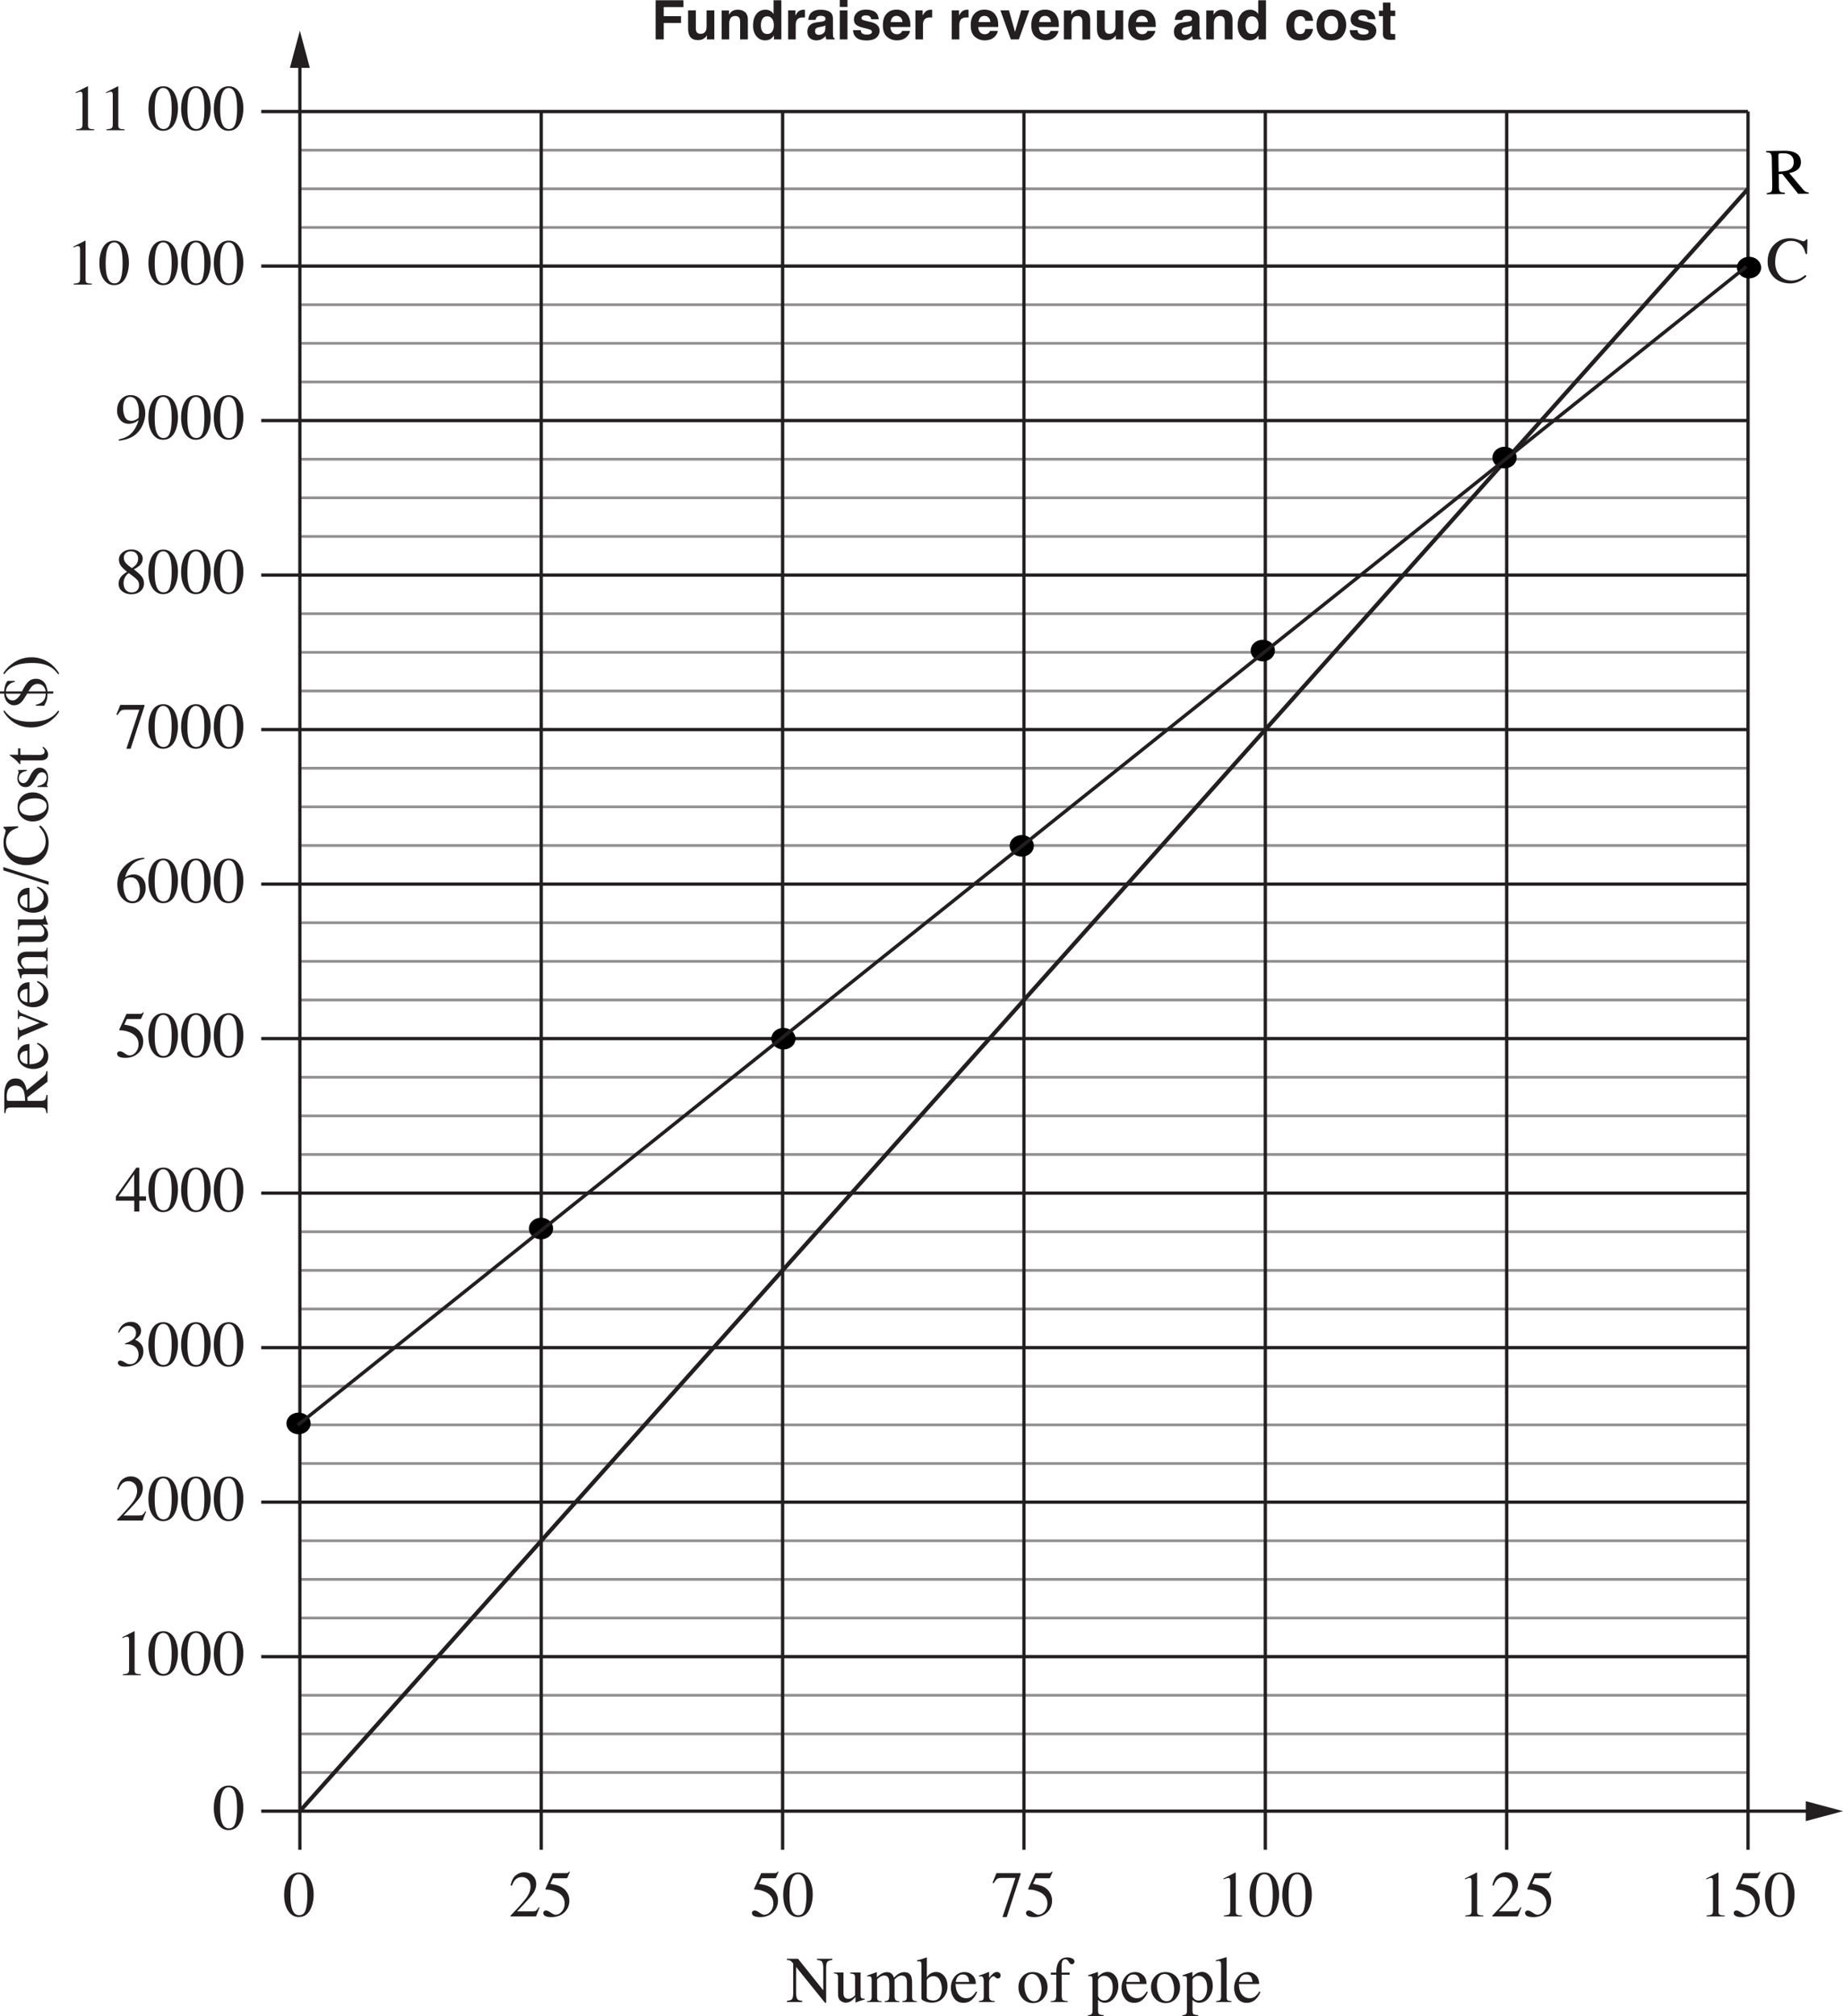 <svg width="450.939" height="493.213" viewBox="0 0 338.204 369.91" xmlns="http://www.w3.org/2000/svg"><path fill="none" stroke-width=".5" stroke="#918f90" d="M55.032 169.286h265.746M55.032 311.02h265.746M55.032 254.325h265.746M55.032 197.633h265.746M55.032 140.938h265.746M55.032 84.247h265.746M55.032 27.551h265.746M55.028 282.673h265.75M55.028 225.977h265.75M55.028 176.372h265.75M55.028 112.59h265.75M55.028 55.9h265.75M55.032 318.106h265.746M55.032 261.41h265.746M55.032 204.72h265.746M55.032 148.024h265.746M55.028 289.758h265.75M55.028 233.067h265.75M55.028 183.458h265.75M55.028 119.68h265.75M55.032 325.192h265.746M55.032 91.333h265.746M55.032 34.641h265.746M55.028 62.985h265.75M55.032 268.497h265.746M55.032 211.805h265.746M55.032 155.114h265.746M55.032 98.419h265.746M55.032 41.727h265.746M55.028 296.844h265.75M55.028 240.153h265.75M55.028 126.766h265.75M55.028 70.071h265.75"/><path fill="none" stroke-width=".6" stroke="#231f20" d="M55.032 303.93h265.746M55.032 247.239h265.746M55.032 190.544h265.746M55.032 133.852h265.746M55.032 77.16h265.746M55.032 20.466h265.746M55.028 275.587h265.75M55.028 218.891h265.75M55.028 162.2h265.75M55.028 105.505h265.75M55.028 48.813h265.75M99.321 20.466v311.812M143.614 20.466v311.812M187.903 20.466v311.812M232.196 20.466v311.812M276.485 20.466v311.812M320.778 20.466v311.812M55.028 11.208v321.07h277.594"/><path fill="#231f20" d="m53.2 12.458 1.828-6.832 1.832 6.832M331.372 334.11l6.832-1.832-6.832-1.832M54.904 351.374c.57 0 .96-.313 1.172-.938.218-.633.328-1.547.328-2.734 0-.946-.063-1.707-.188-2.281-.242-1.051-.695-1.579-1.36-1.579-.667 0-1.124.543-1.374 1.625-.125.586-.188 1.352-.188 2.297 0 .887.067 1.594.204 2.125.25.992.718 1.485 1.406 1.485zm-.016-7.844c.895 0 1.594.469 2.094 1.406.383.762.578 1.637.578 2.625 0 .781-.121 1.516-.36 2.203-.46 1.293-1.25 1.938-2.374 1.938-.774 0-1.403-.348-1.891-1.047-.531-.75-.797-1.766-.797-3.047 0-1 .176-1.863.531-2.594.477-.988 1.22-1.484 2.22-1.484zm0 0"/><g fill="#231f20"><path d="M93.68 351.452c1.426-1.477 2.395-2.567 2.906-3.266.508-.695.766-1.375.766-2.031 0-.582-.156-1.024-.469-1.328a1.55 1.55 0 0 0-1.11-.453c-.542 0-.976.199-1.296.593-.188.211-.367.54-.531.985l-.25-.047c.187-.895.515-1.52.984-1.875.469-.352.969-.531 1.5-.531.664 0 1.203.21 1.61.625.406.418.609.93.609 1.53 0 .65-.227 1.267-.672 1.86-.438.594-1.39 1.649-2.86 3.157h2.688c.375 0 .633-.04.781-.125.157-.094.328-.313.516-.657l.156.063-.64 1.64H93.68zM100.211 350.514c.227 0 .52.133.875.39.364.25.645.376.844.376.445 0 .836-.195 1.172-.594.344-.394.516-.883.516-1.469 0-1.007-.543-1.738-1.625-2.187-.594-.238-1.153-.36-1.672-.36-.086 0-.137-.003-.157-.015a.245.245 0 0 1-.078-.063c.008-.03.016-.054.016-.078a.164.164 0 0 0 .016-.062l1.28-2.797h2.516a.5.5 0 0 0 .282-.063c.07-.039.164-.125.281-.25l.094.094-.469 1.078c-.012.032-.055.055-.125.063a1.407 1.407 0 0 1-.219.015h-2.281l-.484 1.032c.632.105 1.101.21 1.406.312.476.156.883.399 1.219.719.28.281.492.594.64.937.145.344.219.711.219 1.094 0 .867-.309 1.59-.922 2.172-.617.574-1.398.86-2.344.86-.386 0-.695-.04-.922-.11-.398-.125-.593-.344-.593-.656 0-.113.039-.211.125-.297a.526.526 0 0 1 .39-.14zm0 0"/></g><g fill="#231f20"><path d="M187.295 343.655v.187l-2.547 7.86h-.78l2.374-7.172h-2.547c-.386 0-.664.062-.828.187-.156.125-.367.391-.625.797l-.203-.093c.25-.625.406-1.008.469-1.157.062-.144.14-.347.234-.61zM188.795 350.514c.227 0 .52.133.875.39.364.25.645.376.844.376.445 0 .836-.195 1.172-.594.344-.394.516-.883.516-1.469 0-1.007-.543-1.738-1.625-2.187-.594-.238-1.153-.36-1.672-.36-.086 0-.137-.003-.157-.015a.245.245 0 0 1-.078-.063c.008-.03.016-.054.016-.078a.164.164 0 0 0 .016-.062l1.28-2.797h2.516a.5.5 0 0 0 .282-.063c.07-.039.164-.125.281-.25l.094.094-.469 1.078c-.012.032-.055.055-.125.063a1.407 1.407 0 0 1-.219.015h-2.281l-.484 1.032c.632.105 1.101.21 1.406.312.476.156.883.399 1.219.719.28.281.492.594.64.937.145.344.219.711.219 1.094 0 .867-.309 1.59-.922 2.172-.617.574-1.398.86-2.344.86-.386 0-.695-.04-.922-.11-.398-.125-.593-.344-.593-.656 0-.113.039-.211.125-.297a.526.526 0 0 1 .39-.14zm0 0"/></g><g fill="#231f20"><path d="M271.036 343.546c.02.023.03.039.03.046V350.702c0 .304.079.496.235.578.164.086.469.133.907.14v.172h-3.313v-.171c.477-.032.79-.098.938-.204.144-.101.218-.332.218-.687v-5.422c0-.187-.027-.328-.078-.422-.043-.101-.14-.156-.297-.156-.105 0-.242.031-.406.094-.156.054-.309.109-.453.172v-.157l2.156-1.093zM273.848 351.452c1.426-1.477 2.395-2.567 2.906-3.266.508-.695.766-1.375.766-2.031 0-.582-.156-1.024-.469-1.328a1.55 1.55 0 0 0-1.11-.453c-.542 0-.976.199-1.296.593-.187.211-.367.54-.531.985l-.25-.047c.187-.895.515-1.52.984-1.875.469-.352.969-.531 1.5-.531.664 0 1.203.21 1.61.625.406.418.609.93.609 1.53 0 .65-.227 1.267-.672 1.86-.437.594-1.39 1.649-2.86 3.157h2.688c.375 0 .633-.04.781-.125.157-.094.329-.313.516-.657l.156.063-.64 1.64h-4.688zM280.38 350.514c.226 0 .519.133.874.39.364.25.645.376.844.376.445 0 .836-.195 1.172-.594.344-.394.516-.883.516-1.469 0-1.007-.543-1.738-1.625-2.187-.594-.238-1.153-.36-1.672-.36-.086 0-.137-.003-.156-.015a.245.245 0 0 1-.079-.063c.008-.03.016-.054.016-.078a.164.164 0 0 0 .016-.062l1.28-2.797h2.517a.5.5 0 0 0 .28-.063c.071-.039.165-.125.282-.25l.094.094-.469 1.078c-.012.032-.055.055-.125.063a1.407 1.407 0 0 1-.219.015h-2.281l-.484 1.032c.632.105 1.101.21 1.406.312.476.156.883.399 1.219.719.28.281.492.594.64.937.145.344.219.711.219 1.094 0 .867-.309 1.59-.922 2.172-.617.574-1.398.86-2.344.86-.386 0-.695-.04-.921-.11-.399-.125-.594-.344-.594-.656 0-.113.039-.211.125-.297a.526.526 0 0 1 .39-.14zm0 0"/></g><g fill="#231f20"><path d="M138.503 350.514c.227 0 .52.133.875.39.364.25.645.376.844.376.445 0 .836-.195 1.172-.594.344-.394.516-.883.516-1.469 0-1.007-.543-1.738-1.625-2.187-.594-.238-1.153-.36-1.672-.36-.086 0-.137-.003-.156-.015a.245.245 0 0 1-.079-.063c.008-.03.016-.054.016-.078a.164.164 0 0 0 .016-.062l1.28-2.797h2.517a.5.5 0 0 0 .28-.063c.071-.039.165-.125.282-.25l.094.094-.469 1.078c-.012.032-.055.055-.125.063a1.407 1.407 0 0 1-.219.015h-2.281l-.484 1.032c.632.105 1.101.21 1.406.312.476.156.883.399 1.219.719.28.281.492.594.64.937.145.344.219.711.219 1.094 0 .867-.309 1.59-.922 2.172-.617.574-1.398.86-2.344.86-.386 0-.695-.04-.921-.11-.399-.125-.594-.344-.594-.656 0-.113.039-.211.125-.297a.526.526 0 0 1 .39-.14zM146.488 351.374c.57 0 .96-.313 1.172-.938.218-.633.328-1.547.328-2.734 0-.946-.063-1.707-.188-2.281-.242-1.051-.695-1.579-1.36-1.579-.667 0-1.124.543-1.374 1.625-.125.586-.188 1.352-.188 2.297 0 .887.067 1.594.204 2.125.25.992.718 1.485 1.406 1.485zm-.016-7.844c.895 0 1.594.469 2.094 1.406.383.762.578 1.637.578 2.625 0 .781-.121 1.516-.36 2.203-.46 1.293-1.25 1.938-2.374 1.938-.774 0-1.403-.348-1.891-1.047-.531-.75-.797-1.766-.797-3.047 0-1 .176-1.863.531-2.594.477-.988 1.22-1.484 2.22-1.484zm0 0"/></g><g fill="#231f20"><path d="M226.744 343.546c.02.023.03.039.03.046V350.702c0 .304.079.496.235.578.164.086.469.133.906.14v.172h-3.312v-.171c.477-.032.79-.098.937-.204.145-.101.22-.332.22-.687v-5.422c0-.187-.028-.328-.079-.422-.043-.101-.14-.156-.297-.156-.105 0-.242.031-.406.094-.156.054-.309.109-.453.172v-.157l2.156-1.093zM232.072 351.374c.57 0 .96-.313 1.172-.938.218-.633.328-1.547.328-2.734 0-.946-.063-1.707-.188-2.281-.242-1.051-.695-1.579-1.36-1.579-.667 0-1.124.543-1.374 1.625-.125.586-.188 1.352-.188 2.297 0 .887.067 1.594.203 2.125.25.992.72 1.485 1.407 1.485zm-.016-7.844c.895 0 1.594.469 2.094 1.406.383.762.578 1.637.578 2.625 0 .781-.121 1.516-.36 2.203-.46 1.293-1.25 1.938-2.374 1.938-.774 0-1.403-.348-1.891-1.047-.531-.75-.797-1.766-.797-3.047 0-1 .176-1.863.531-2.594.477-.988 1.22-1.484 2.22-1.484zM238.072 351.374c.57 0 .96-.313 1.172-.938.218-.633.328-1.547.328-2.734 0-.946-.063-1.707-.188-2.281-.242-1.051-.695-1.579-1.36-1.579-.667 0-1.124.543-1.374 1.625-.125.586-.188 1.352-.188 2.297 0 .887.067 1.594.203 2.125.25.992.72 1.485 1.407 1.485zm-.016-7.844c.895 0 1.594.469 2.094 1.406.383.762.578 1.637.578 2.625 0 .781-.121 1.516-.36 2.203-.46 1.293-1.25 1.938-2.374 1.938-.774 0-1.403-.348-1.891-1.047-.531-.75-.797-1.766-.797-3.047 0-1 .176-1.863.531-2.594.477-.988 1.22-1.484 2.22-1.484zm0 0"/></g><g fill="#231f20"><path d="M144.401 367.082c.489-.051.801-.16.938-.328.144-.176.219-.582.219-1.22v-5.296l-.157-.188c-.18-.207-.328-.332-.453-.375a1.756 1.756 0 0 0-.547-.093v-.22h2.047l4.625 5.782v-4.015c0-.665-.101-1.098-.297-1.297-.125-.125-.406-.207-.843-.25v-.22h2.812v.22c-.46.054-.765.168-.922.343-.148.168-.218.57-.218 1.204v6.312h-.204l-5.312-6.578v4.672c0 .656.094 1.086.281 1.281.125.137.406.227.844.266v.218H144.4zm4.204-7.72zM154.784 361.879v3.75c0 .261.035.476.11.64.144.293.41.438.796.438.27 0 .532-.086.782-.266a1.97 1.97 0 0 0 .437-.406v-3.203c0-.301-.058-.5-.172-.594-.117-.094-.351-.149-.703-.172v-.187h1.89v4.125c0 .261.048.445.141.546.094.094.297.137.61.125v.172c-.219.055-.383.094-.485.125-.093.032-.261.086-.5.157-.105.043-.328.132-.672.265-.023 0-.03-.012-.03-.031v-1c-.274.312-.516.547-.735.703a1.82 1.82 0 0 1-1.047.344c-.344 0-.668-.117-.969-.36-.304-.238-.453-.64-.453-1.203V362.8c0-.312-.07-.52-.203-.625-.086-.062-.266-.109-.547-.14v-.156zm1.14-.079zM159.112 367.144c.313-.02.516-.07.61-.156.156-.102.234-.328.234-.672v-3.031c0-.29-.04-.477-.11-.563-.074-.093-.199-.14-.374-.14a.979.979 0 0 0-.188.015c-.043.012-.09.024-.14.032v-.204l.421-.14c.157-.051.407-.14.75-.266.344-.133.524-.203.547-.203.02 0 .031.012.031.031a.342.342 0 0 1 .016.11v.797c.383-.352.719-.598 1-.735.281-.133.567-.203.86-.203.406 0 .726.137.968.406.125.149.227.352.313.61.289-.29.539-.508.75-.657.375-.238.754-.359 1.14-.359.625 0 1.047.258 1.266.766.113.293.172.75.172 1.375v2.422c0 .28.062.476.187.578.125.093.348.156.672.187v.156h-2.656v-.171c.344-.032.566-.098.672-.204.113-.101.172-.316.172-.64v-2.531c0-.375-.043-.649-.125-.829-.149-.32-.434-.484-.86-.484-.25 0-.5.086-.75.25a4.42 4.42 0 0 0-.53.469v3c0 .324.05.57.155.734.114.156.352.242.72.25v.156h-2.688v-.156c.363-.039.597-.129.703-.265.101-.133.156-.461.156-.985v-1.64c0-.594-.043-1.004-.125-1.235-.125-.383-.398-.578-.813-.578-.242 0-.476.07-.703.203a2.13 2.13 0 0 0-.609.5v3.219c0 .293.05.496.156.61.102.116.328.171.672.171v.156h-2.672zM168.308 359.847v-.203c.437-.101.832-.219 1.187-.344.363-.125.555-.187.578-.187.008.031.016.059.016.078v3.563a1.958 1.958 0 0 1 1.703-.969c.57 0 1.062.246 1.469.734.406.48.61 1.106.61 1.875 0 .836-.267 1.547-.798 2.14-.523.587-1.215.876-2.078.876a3.54 3.54 0 0 1-1.281-.25c-.418-.176-.625-.348-.625-.516v-6.203c0-.227-.031-.39-.094-.484-.062-.094-.203-.141-.422-.141zm1.765 6.594c.031.211.18.36.453.453.27.086.504.125.703.125.551 0 .958-.203 1.22-.61.257-.413.39-.913.39-1.5 0-.581-.125-1.116-.375-1.609-.242-.5-.637-.75-1.188-.75-.273 0-.543.09-.812.266-.262.168-.39.383-.39.64zM177.01 361.8c.552 0 1.032.196 1.438.579.414.375.625.914.625 1.609h-3.719c.04.906.243 1.57.61 1.984.375.418.816.625 1.328.625.406 0 .75-.101 1.031-.312.281-.219.54-.524.781-.922l.204.062c-.157.5-.454.965-.891 1.391-.438.418-.98.625-1.625.625-.73 0-1.297-.273-1.703-.828a3.24 3.24 0 0 1-.594-1.922c0-.781.227-1.457.688-2.031.468-.57 1.078-.86 1.828-.86zm-.343.438c-.45 0-.79.195-1.016.578a2.361 2.361 0 0 0-.265.797h2.468c-.042-.383-.117-.672-.218-.86-.2-.343-.524-.515-.969-.515zm.266-.438zM179.636 367.113c.363-.031.601-.094.718-.188.114-.101.172-.312.172-.625v-2.64c0-.383-.039-.66-.11-.828-.062-.164-.194-.25-.39-.25-.043 0-.094.007-.156.015a2.788 2.788 0 0 1-.203.032v-.188c.226-.07.457-.148.687-.234a4.6 4.6 0 0 0 .485-.188c.195-.07.398-.156.61-.25.03 0 .046.012.046.031a.401.401 0 0 1 .016.125v.97c.25-.352.488-.626.718-.813.227-.196.47-.297.72-.297a.66.66 0 0 1 .483.187.573.573 0 0 1 .188.438.62.62 0 0 1-.14.406.46.46 0 0 1-.36.156c-.148 0-.297-.066-.453-.203-.149-.133-.262-.203-.344-.203-.137 0-.308.11-.516.328-.199.219-.296.45-.296.688v2.64c0 .336.078.57.234.703.156.125.414.188.781.188v.187h-2.89zM186.897 364.582c0-.782.242-1.438.735-1.97.488-.538 1.125-.812 1.906-.812.77 0 1.41.258 1.922.766.508.512.765 1.188.765 2.031 0 .774-.25 1.45-.75 2.032-.492.574-1.125.859-1.906.859a2.51 2.51 0 0 1-1.906-.828c-.512-.551-.766-1.242-.766-2.078zm2.485-2.422c-.313 0-.586.101-.813.297-.387.355-.578.968-.578 1.843 0 .7.156 1.352.469 1.954.312.593.75.89 1.312.89.438 0 .77-.195 1-.594.239-.406.36-.937.36-1.593 0-.676-.153-1.313-.454-1.907-.304-.593-.734-.89-1.296-.89zm.203-.36zM192.82 367.129c.413-.008.687-.082.812-.22.132-.132.203-.421.203-.859v-3.765h-1v-.39h1c0-.614.082-1.134.25-1.563.32-.813.91-1.22 1.765-1.22.344 0 .649.071.922.204.27.137.406.32.406.547a.498.498 0 0 1-.14.344.445.445 0 0 1-.344.156.473.473 0 0 1-.297-.094 2.07 2.07 0 0 1-.281-.375l-.11-.14a.853.853 0 0 0-.187-.204.474.474 0 0 0-.312-.093c-.293 0-.493.148-.594.437-.063.156-.094.36-.094.61v1.39h1.469v.39h-1.453v3.766c0 .438.054.72.172.844.125.125.437.203.937.235v.171h-3.125zM201.503 366.222c.093.262.238.461.437.594.207.137.445.203.719.203.426 0 .785-.207 1.078-.625.3-.426.453-1.015.453-1.765 0-.72-.156-1.254-.469-1.61-.304-.351-.664-.531-1.078-.531-.293 0-.558.09-.797.266-.23.18-.343.351-.343.515zm-1.875 3.5c.375-.023.609-.101.703-.234.101-.137.156-.344.156-.625v-5.625c0-.3-.04-.492-.11-.578-.074-.082-.21-.125-.406-.125a.643.643 0 0 0-.125.015c-.03 0-.086.008-.156.016v-.187l.547-.188c.02 0 .414-.133 1.187-.406.02 0 .036.012.047.031a.11.11 0 0 1 .016.063v.78c.25-.25.473-.437.672-.562.351-.218.71-.328 1.078-.328.54 0 1.004.23 1.39.688.395.46.594 1.086.594 1.875 0 .78-.234 1.496-.703 2.14-.469.637-1.058.953-1.765.953-.22 0-.407-.03-.563-.093a1.664 1.664 0 0 1-.687-.453v1.921c0 .395.062.633.187.72.125.093.406.155.844.187v.203h-2.906zM208.33 361.8c.552 0 1.032.196 1.438.579.414.375.625.914.625 1.609h-3.719c.04.906.243 1.57.61 1.984.375.418.816.625 1.328.625.406 0 .75-.101 1.031-.312.281-.219.54-.524.781-.922l.204.062c-.157.5-.454.965-.891 1.391-.438.418-.98.625-1.625.625-.73 0-1.297-.273-1.703-.828a3.24 3.24 0 0 1-.594-1.922c0-.781.227-1.457.688-2.031.468-.57 1.078-.86 1.828-.86zm-.343.438c-.45 0-.79.195-1.016.578a2.361 2.361 0 0 0-.265.797h2.468c-.042-.383-.117-.672-.218-.86-.2-.343-.524-.515-.969-.515zm.266-.438zM211.221 364.582c0-.782.242-1.438.735-1.97.488-.538 1.125-.812 1.906-.812.77 0 1.41.258 1.922.766.508.512.765 1.188.765 2.031 0 .774-.25 1.45-.75 2.032-.492.574-1.125.859-1.906.859a2.51 2.51 0 0 1-1.906-.828c-.512-.551-.766-1.242-.766-2.078zm2.485-2.422c-.313 0-.586.101-.813.297-.387.355-.578.968-.578 1.843 0 .7.156 1.352.469 1.954.312.593.75.89 1.312.89.438 0 .77-.195 1-.594.239-.406.36-.937.36-1.593 0-.676-.153-1.313-.453-1.907-.305-.593-.735-.89-1.297-.89zm.203-.36zM218.83 366.222c.094.262.239.461.438.594.207.137.445.203.719.203.426 0 .785-.207 1.078-.625.3-.426.453-1.015.453-1.765 0-.72-.156-1.254-.469-1.61-.304-.351-.664-.531-1.078-.531-.293 0-.558.09-.797.266-.23.18-.343.351-.343.515zm-1.874 3.5c.375-.023.609-.101.703-.234.101-.137.156-.344.156-.625v-5.625c0-.3-.04-.492-.11-.578-.074-.082-.21-.125-.406-.125a.643.643 0 0 0-.125.015c-.03 0-.086.008-.156.016v-.187l.547-.188c.02 0 .414-.133 1.188-.406.019 0 .035.012.046.031a.11.11 0 0 1 .016.063v.78c.25-.25.473-.437.672-.562.351-.218.71-.328 1.078-.328.54 0 1.004.23 1.39.688.395.46.594 1.086.594 1.875 0 .78-.234 1.496-.703 2.14-.469.637-1.058.953-1.765.953-.22 0-.407-.03-.563-.093a1.664 1.664 0 0 1-.687-.453v1.921c0 .395.062.633.187.72.125.093.406.155.844.187v.203h-2.906zM223.159 367.129c.363-.032.61-.098.734-.204.125-.113.188-.332.188-.656v-5.734c0-.258-.024-.438-.063-.531-.074-.165-.23-.25-.469-.25a.72.72 0 0 0-.187.03l-.234.048v-.203c.53-.133 1.164-.32 1.906-.563.02 0 .035.016.047.047.007.023.015.07.015.14v7.032c0 .344.055.57.172.672.113.093.352.152.719.172v.171h-2.828zM228.995 361.8c.55 0 1.031.196 1.437.579.414.375.625.914.625 1.609h-3.718c.039.906.242 1.57.609 1.984.375.418.816.625 1.328.625.406 0 .75-.101 1.031-.312.282-.219.54-.524.782-.922l.203.062c-.157.5-.453.965-.891 1.391-.438.418-.98.625-1.625.625-.73 0-1.297-.273-1.703-.828a3.24 3.24 0 0 1-.594-1.922c0-.781.227-1.457.688-2.031.468-.57 1.078-.86 1.828-.86zm-.344.438c-.45 0-.79.195-1.016.578a2.361 2.361 0 0 0-.265.797h2.469c-.043-.383-.118-.672-.22-.86-.198-.343-.523-.515-.968-.515zm.266-.438zm0 0"/></g><g fill="#231f20"><path d="M125.41 1.312h-3.61V2.97h3.173v1.25H121.8v3.015h-1.485V.047h5.094zM129.723 6.484a1.28 1.28 0 0 0-.094.141 1.025 1.025 0 0 1-.187.219c-.219.199-.434.336-.64.406-.2.07-.434.11-.704.11-.793 0-1.324-.286-1.594-.86-.156-.313-.234-.77-.234-1.375V1.906h1.422v3.219c0 .305.035.527.11.672.124.273.374.406.75.406.476 0 .804-.191.984-.578.082-.207.125-.477.125-.813V1.906h1.422v5.328h-1.36zM134.927 2.937c-.469 0-.793.204-.969.61-.093.21-.14.48-.14.812v2.875h-1.391V1.922h1.344v.781c.176-.281.347-.476.515-.594.282-.218.641-.328 1.079-.328.55 0 1 .149 1.343.438.352.293.532.773.532 1.437v3.578h-1.422V4c0-.281-.04-.492-.11-.64-.136-.282-.398-.423-.781-.423zM143.38.047v7.187h-1.359V6.5c-.199.312-.43.543-.687.687-.25.145-.563.22-.938.22-.625 0-1.152-.25-1.578-.75-.418-.509-.625-1.16-.625-1.954 0-.906.207-1.617.625-2.14.414-.52.973-.782 1.672-.782.32 0 .61.074.86.219.25.137.453.328.609.578V.047zm-3.75 4.562c0 .493.094.883.282 1.172.195.305.492.453.89.453.383 0 .68-.144.891-.437.207-.3.313-.68.313-1.14 0-.657-.168-1.126-.5-1.407-.2-.164-.434-.25-.703-.25-.407 0-.704.156-.891.469-.188.304-.281.683-.281 1.14zM147.319 3.203c-.563 0-.938.184-1.125.547-.117.2-.172.512-.172.937v2.547h-1.39V1.906h1.327v.938c.208-.352.395-.598.563-.735.258-.218.598-.328 1.016-.328.02 0 .039.008.062.016h.11v1.422c-.086-.008-.165-.016-.235-.016h-.156zM148.725 2.484c.375-.468 1.007-.703 1.906-.703.582 0 1.097.117 1.547.344.445.242.672.68.672 1.312v2.438c0 .18.003.387.015.625.008.18.035.305.078.375.051.062.125.117.219.156v.203h-1.516a1.617 1.617 0 0 1-.093-.297 1.376 1.376 0 0 1-.032-.328c-.199.211-.421.387-.671.532a1.99 1.99 0 0 1-1.016.265c-.48 0-.883-.136-1.203-.406-.313-.281-.469-.676-.469-1.188 0-.644.254-1.117.766-1.421.27-.157.675-.266 1.218-.329l.47-.062c.257-.031.444-.07.562-.125.195-.082.297-.21.297-.39 0-.22-.079-.368-.235-.454-.148-.082-.367-.125-.656-.125-.336 0-.57.078-.703.235a.989.989 0 0 0-.203.5h-1.344c.031-.47.16-.852.39-1.157zm1.046 3.75a.7.7 0 0 0 .47.157c.3 0 .577-.086.827-.266.25-.176.38-.5.39-.969v-.515a.968.968 0 0 1-.265.14 2.545 2.545 0 0 1-.36.094l-.312.062c-.293.055-.507.118-.64.188-.211.125-.313.324-.313.594 0 .242.067.414.203.515zM155.519 1.906v5.328h-1.406V1.906zm0-1.906v1.281h-1.406V0zM160.533 2.156c.414.274.657.73.719 1.375h-1.39a.86.86 0 0 0-.157-.422c-.148-.187-.406-.28-.781-.28-.305 0-.516.046-.64.14-.126.093-.188.203-.188.328a.36.36 0 0 0 .203.344c.133.074.617.203 1.453.39.55.125.96.324 1.234.594.282.262.422.594.422 1 0 .523-.199.953-.593 1.297-.399.332-1 .5-1.813.5-.844 0-1.465-.18-1.86-.531-.398-.352-.593-.805-.593-1.36h1.406c.031.25.094.43.188.531.175.188.492.282.953.282.281 0 .5-.04.656-.125.164-.082.25-.203.25-.36a.406.406 0 0 0-.203-.359c-.125-.082-.61-.223-1.453-.422-.606-.156-1.028-.344-1.266-.562-.25-.22-.375-.536-.375-.954 0-.5.192-.921.578-1.265.383-.352.926-.531 1.625-.531.664 0 1.207.132 1.625.39zM166.984 5.672c-.031.312-.195.637-.484.969-.461.511-1.102.765-1.922.765-.68 0-1.278-.219-1.797-.656-.512-.438-.766-1.145-.766-2.125 0-.914.227-1.617.688-2.11.468-.5 1.078-.75 1.828-.75.437 0 .832.087 1.187.25.364.169.66.434.89.797.208.313.345.68.407 1.094.031.242.047.59.047 1.047h-3.656c.02.543.191.918.515 1.125.188.137.414.203.688.203.281 0 .516-.082.703-.25.094-.082.176-.203.25-.36zm-1.375-1.625c-.024-.375-.137-.656-.344-.844a1.033 1.033 0 0 0-.734-.281c-.324 0-.574.101-.75.297-.18.199-.29.476-.328.828zM170.669 3.203c-.563 0-.938.184-1.125.547-.117.2-.172.512-.172.937v2.547h-1.39V1.906h1.328v.938c.207-.352.394-.598.562-.735.258-.218.598-.328 1.016-.328.02 0 .039.008.062.016h.11v1.422c-.086-.008-.165-.016-.235-.016h-.156zM177.34 3.203c-.562 0-.937.184-1.124.547-.117.2-.172.512-.172.937v2.547h-1.39V1.906h1.327v.938c.208-.352.395-.598.563-.735.258-.218.598-.328 1.016-.328.02 0 .039.008.062.016h.11v1.422c-.086-.008-.165-.016-.235-.016h-.156zM183.106 5.672c-.031.312-.195.637-.485.969-.46.511-1.101.765-1.921.765-.68 0-1.278-.219-1.797-.656-.512-.438-.766-1.145-.766-2.125 0-.914.227-1.617.688-2.11.468-.5 1.078-.75 1.828-.75.437 0 .832.087 1.187.25.364.169.66.434.89.797.208.313.345.68.407 1.094.031.242.047.59.047 1.047h-3.656c.02.543.191.918.515 1.125.188.137.414.203.688.203.281 0 .515-.082.703-.25.094-.082.176-.203.25-.36zm-1.375-1.625c-.024-.375-.137-.656-.344-.844a1.033 1.033 0 0 0-.734-.281c-.324 0-.574.101-.75.297-.18.199-.29.476-.328.828zM183.588 1.906h1.562l1.11 3.938 1.14-3.938h1.485l-1.922 5.328h-1.469zM194.226 5.672c-.031.312-.195.637-.484.969-.461.511-1.102.765-1.922.765-.68 0-1.278-.219-1.797-.656-.512-.438-.766-1.145-.766-2.125 0-.914.227-1.617.688-2.11.468-.5 1.078-.75 1.828-.75.437 0 .832.087 1.187.25.364.169.66.434.89.797.208.313.345.68.407 1.094.031.242.047.59.047 1.047h-3.656c.02.543.191.918.515 1.125.188.137.414.203.688.203.281 0 .516-.082.703-.25.094-.082.176-.203.25-.36zm-1.375-1.625c-.024-.375-.137-.656-.344-.844a1.033 1.033 0 0 0-.734-.281c-.324 0-.574.101-.75.297-.18.199-.29.476-.328.828zM197.739 2.937c-.469 0-.793.204-.969.61-.093.21-.14.48-.14.812v2.875h-1.391V1.922h1.344v.781c.176-.281.347-.476.515-.594.282-.218.641-.328 1.079-.328.55 0 1 .149 1.343.438.352.293.532.773.532 1.437v3.578h-1.422V4c0-.281-.04-.492-.11-.64-.136-.282-.398-.423-.781-.423zM204.755 6.484a1.28 1.28 0 0 0-.094.141 1.025 1.025 0 0 1-.187.219c-.219.199-.434.336-.64.406-.2.07-.434.11-.704.11-.793 0-1.324-.286-1.594-.86-.156-.313-.234-.77-.234-1.375V1.906h1.422v3.219c0 .305.035.527.11.672.124.273.374.406.75.406.476 0 .804-.191.984-.578.082-.207.125-.477.125-.813V1.906h1.422v5.328h-1.36zM212.006 5.672c-.031.312-.195.637-.484.969-.461.511-1.102.765-1.922.765-.68 0-1.278-.219-1.797-.656-.512-.438-.766-1.145-.766-2.125 0-.914.227-1.617.688-2.11.468-.5 1.078-.75 1.828-.75.437 0 .832.087 1.187.25.364.169.66.434.89.797.208.313.345.68.407 1.094.031.242.047.59.047 1.047h-3.656c.02.543.191.918.515 1.125.188.137.414.203.688.203.281 0 .516-.082.703-.25.094-.082.176-.203.25-.36zm-1.375-1.625c-.024-.375-.137-.656-.344-.844a1.033 1.033 0 0 0-.734-.281c-.324 0-.574.101-.75.297-.18.199-.29.476-.328.828zM215.988 2.484c.375-.468 1.008-.703 1.907-.703.582 0 1.097.117 1.547.344.445.242.671.68.671 1.312v2.438c0 .18.004.387.016.625.008.18.035.305.078.375.051.062.125.117.219.156v.203h-1.516a1.617 1.617 0 0 1-.093-.297 1.376 1.376 0 0 1-.032-.328c-.199.211-.422.387-.672.532a1.99 1.99 0 0 1-1.015.265c-.48 0-.883-.136-1.203-.406-.313-.281-.469-.676-.469-1.188 0-.644.254-1.117.766-1.421.27-.157.675-.266 1.218-.329l.47-.062c.257-.031.444-.07.562-.125.195-.082.296-.21.296-.39 0-.22-.078-.368-.234-.454-.148-.082-.367-.125-.656-.125-.336 0-.57.078-.703.235a.989.989 0 0 0-.203.5h-1.344c.031-.47.16-.852.39-1.157zm1.047 3.75a.7.7 0 0 0 .47.157c.3 0 .577-.086.827-.266.25-.176.38-.5.39-.969v-.515a.968.968 0 0 1-.265.14 2.545 2.545 0 0 1-.36.094l-.312.062c-.293.055-.507.118-.64.188-.211.125-.313.324-.313.594 0 .242.067.414.203.515zM223.861 2.937c-.469 0-.793.204-.969.61-.094.21-.14.48-.14.812v2.875h-1.391V1.922h1.344v.781c.176-.281.347-.476.515-.594.282-.218.641-.328 1.078-.328.551 0 1 .149 1.344.438.352.293.531.773.531 1.437v3.578h-1.421V4c0-.281-.04-.492-.11-.64-.136-.282-.398-.423-.781-.423zM232.315.047v7.187h-1.36V6.5c-.199.312-.43.543-.687.687-.25.145-.563.22-.938.22-.625 0-1.152-.25-1.578-.75-.418-.509-.625-1.16-.625-1.954 0-.906.207-1.617.625-2.14.414-.52.973-.782 1.672-.782.32 0 .61.074.86.219.25.137.453.328.609.578V.047zm-3.75 4.562c0 .493.094.883.281 1.172.195.305.492.453.89.453.383 0 .68-.144.891-.437.207-.3.313-.68.313-1.14 0-.657-.168-1.126-.5-1.407-.2-.164-.434-.25-.703-.25-.407 0-.703.156-.891.469-.188.304-.281.683-.281 1.14zM240.957 3.828h-1.422a1.132 1.132 0 0 0-.203-.547c-.156-.207-.399-.312-.719-.312-.469 0-.793.23-.969.687-.094.25-.14.578-.14.985 0 .398.047.714.14.953.164.437.477.656.938.656.32 0 .55-.086.687-.266.145-.175.227-.398.25-.672h1.422a2.306 2.306 0 0 1-.453 1.188c-.438.617-1.086.922-1.938.922-.855 0-1.484-.254-1.89-.766-.406-.508-.61-1.164-.61-1.969 0-.914.223-1.628.672-2.14.446-.508 1.063-.766 1.844-.766.664 0 1.211.153 1.64.453.427.305.677.836.75 1.594zM246.36 2.578c.446.574.672 1.242.672 2 0 .781-.226 1.453-.672 2.016-.449.554-1.132.828-2.046.828-.918 0-1.602-.274-2.047-.828-.45-.563-.672-1.235-.672-2.016 0-.758.223-1.422.672-1.984.445-.57 1.129-.86 2.047-.86.914 0 1.597.282 2.047.844zm-2.062.344c-.406 0-.719.148-.938.437-.218.282-.328.688-.328 1.22 0 .542.11.96.328 1.25.22.28.532.421.938.421.406 0 .719-.14.938-.422.218-.289.328-.707.328-1.25 0-.531-.11-.937-.328-1.219-.22-.289-.532-.437-.938-.437zM251.69 2.156c.413.274.656.73.718 1.375h-1.39a.86.86 0 0 0-.157-.422c-.148-.187-.406-.28-.781-.28-.305 0-.516.046-.64.14-.126.093-.188.203-.188.328a.36.36 0 0 0 .203.344c.133.074.617.203 1.453.39.55.125.96.324 1.234.594.282.262.422.594.422 1 0 .523-.199.953-.593 1.297-.399.332-1 .5-1.813.5-.844 0-1.465-.18-1.86-.531-.398-.352-.593-.805-.593-1.36h1.406c.031.25.094.43.188.531.175.188.492.282.953.282.281 0 .5-.04.656-.125.164-.082.25-.203.25-.36a.406.406 0 0 0-.203-.359c-.125-.082-.61-.223-1.453-.422-.606-.156-1.028-.344-1.266-.562-.25-.22-.375-.536-.375-.954 0-.5.192-.921.578-1.265.383-.352.926-.531 1.625-.531.664 0 1.207.132 1.625.39zM256.03 6.25v1.031l-.671.031c-.657.02-1.106-.093-1.344-.343-.156-.164-.234-.41-.234-.735v-3.28h-.735v-1h.735V.468h1.375v1.484h.875v1h-.875v2.813c0 .218.023.355.078.406.062.055.234.078.515.078H256.031zm0 0"/></g><g fill="#231f20"><path d="M315.325 343.546c.02.023.03.039.03.046V350.702c0 .304.079.496.235.578.164.086.469.133.906.14v.172h-3.312v-.171c.477-.032.789-.098.937-.204.145-.101.22-.332.22-.687v-5.422c0-.187-.028-.328-.079-.422-.043-.101-.14-.156-.297-.156-.105 0-.242.031-.406.094-.156.054-.309.109-.453.172v-.157l2.156-1.093zM318.668 350.514c.227 0 .52.133.875.39.364.25.645.376.844.376.445 0 .836-.195 1.172-.594.344-.394.516-.883.516-1.469 0-1.007-.543-1.738-1.625-2.187-.594-.238-1.153-.36-1.672-.36-.086 0-.137-.003-.157-.015a.245.245 0 0 1-.078-.063c.008-.03.016-.054.016-.078a.164.164 0 0 0 .016-.062l1.28-2.797h2.516a.5.5 0 0 0 .282-.063c.07-.039.164-.125.281-.25l.094.094-.469 1.078c-.012.032-.055.055-.125.063a1.407 1.407 0 0 1-.219.015h-2.281l-.484 1.032c.632.105 1.101.21 1.406.312.476.156.883.399 1.219.719.28.281.492.594.64.937.145.344.219.711.219 1.094 0 .867-.309 1.59-.922 2.172-.617.574-1.398.86-2.344.86-.386 0-.695-.04-.922-.11-.398-.125-.593-.344-.593-.656 0-.113.039-.211.125-.297a.526.526 0 0 1 .39-.14zM326.653 351.374c.57 0 .96-.313 1.172-.938.218-.633.328-1.547.328-2.734 0-.946-.063-1.707-.188-2.281-.242-1.051-.695-1.579-1.36-1.579-.667 0-1.124.543-1.374 1.625-.125.586-.188 1.352-.188 2.297 0 .887.067 1.594.203 2.125.25.992.72 1.485 1.407 1.485zm-.016-7.844c.895 0 1.594.469 2.094 1.406.383.762.578 1.637.578 2.625 0 .781-.121 1.516-.36 2.203-.46 1.293-1.25 1.938-2.374 1.938-.774 0-1.403-.348-1.891-1.047-.531-.75-.797-1.766-.797-3.047 0-1 .176-1.863.531-2.594.477-.988 1.22-1.484 2.22-1.484zm0 0"/></g><path fill="none" stroke-width=".6" stroke="#231f20" d="M47.942 332.278h7.09M47.942 275.583h7.09M47.942 218.891h7.09M47.942 162.2h7.09M47.942 105.505h7.09M47.942 48.813h7.09M47.942 303.934h7.09M47.942 247.239h7.09M47.942 190.544h7.09M47.942 133.852h7.09M47.942 77.16h7.09M47.942 20.466h7.09M55.028 332.278v7.086M99.321 332.278v7.086M143.614 332.278v7.086M187.903 332.278v7.086M232.196 332.278v7.086M276.485 332.278v7.086M320.778 332.278v7.086"/><path d="M42 335.429c.571 0 .962-.313 1.173-.938.218-.633.328-1.547.328-2.734 0-.946-.063-1.707-.188-2.281-.242-1.051-.695-1.579-1.36-1.579-.667 0-1.124.543-1.374 1.625-.125.586-.188 1.352-.188 2.297 0 .887.067 1.594.204 2.125.25.992.718 1.485 1.406 1.485zm-.015-7.844c.895 0 1.594.469 2.094 1.406.383.762.578 1.637.578 2.625 0 .781-.121 1.516-.36 2.203-.46 1.293-1.25 1.938-2.374 1.938-.774 0-1.403-.348-1.891-1.047-.531-.75-.797-1.766-.797-3.047 0-1 .176-1.863.531-2.594.477-.988 1.22-1.484 2.22-1.484zm0 0" fill="#231f20"/><g fill="#231f20"><path d="M21.485 278.819c1.426-1.477 2.395-2.567 2.906-3.266.508-.695.766-1.375.766-2.031 0-.582-.156-1.024-.469-1.328a1.55 1.55 0 0 0-1.11-.453c-.542 0-.976.199-1.296.593-.187.211-.367.54-.531.985l-.25-.047c.187-.895.515-1.52.984-1.875.469-.352.969-.531 1.5-.531.664 0 1.203.21 1.61.625.406.418.609.93.609 1.53 0 .65-.227 1.267-.672 1.86-.437.594-1.39 1.649-2.86 3.157h2.688c.375 0 .633-.04.781-.125.157-.094.329-.313.516-.657l.156.063-.64 1.64h-4.688zM30 278.74c.571 0 .962-.312 1.173-.937.218-.633.328-1.547.328-2.734 0-.946-.063-1.707-.188-2.281-.242-1.051-.695-1.579-1.36-1.579-.667 0-1.124.543-1.374 1.625-.125.586-.188 1.352-.188 2.297 0 .887.067 1.594.204 2.125.25.992.718 1.485 1.406 1.485zm-.015-7.843c.895 0 1.594.469 2.094 1.406.383.762.578 1.637.578 2.625 0 .781-.121 1.516-.36 2.203-.46 1.293-1.25 1.938-2.374 1.938-.774 0-1.403-.348-1.891-1.047-.531-.75-.797-1.766-.797-3.047 0-1 .176-1.863.531-2.594.477-.988 1.22-1.484 2.22-1.484zM36 278.74c.571 0 .962-.312 1.173-.937.218-.633.328-1.547.328-2.734 0-.946-.063-1.707-.188-2.281-.242-1.051-.695-1.579-1.36-1.579-.667 0-1.124.543-1.374 1.625-.125.586-.188 1.352-.188 2.297 0 .887.067 1.594.204 2.125.25.992.718 1.485 1.406 1.485zm-.015-7.843c.895 0 1.594.469 2.094 1.406.383.762.578 1.637.578 2.625 0 .781-.121 1.516-.36 2.203-.46 1.293-1.25 1.938-2.374 1.938-.774 0-1.403-.348-1.891-1.047-.531-.75-.797-1.766-.797-3.047 0-1 .176-1.863.531-2.594.477-.988 1.22-1.484 2.22-1.484zM42 278.74c.571 0 .962-.312 1.173-.937.218-.633.328-1.547.328-2.734 0-.946-.063-1.707-.188-2.281-.242-1.051-.695-1.579-1.36-1.579-.667 0-1.124.543-1.374 1.625-.125.586-.188 1.352-.188 2.297 0 .887.067 1.594.204 2.125.25.992.718 1.485 1.406 1.485zm-.015-7.843c.895 0 1.594.469 2.094 1.406.383.762.578 1.637.578 2.625 0 .781-.121 1.516-.36 2.203-.46 1.293-1.25 1.938-2.374 1.938-.774 0-1.403-.348-1.891-1.047-.531-.75-.797-1.766-.797-3.047 0-1 .176-1.863.531-2.594.477-.988 1.22-1.484 2.22-1.484zm0 0"/></g><g fill="#231f20"><path d="m24.626 215.428-2.875 4.062h2.875zm.39-1.204h.547v5.266h1.235v.781h-1.235v2h-.922v-2h-3.375v-.78zM30 222.053c.571 0 .962-.313 1.173-.938.218-.633.328-1.547.328-2.734 0-.946-.063-1.707-.188-2.282-.242-1.05-.695-1.578-1.36-1.578-.667 0-1.124.543-1.374 1.625-.125.586-.188 1.352-.188 2.297 0 .887.067 1.594.204 2.125.25.992.718 1.485 1.406 1.485zm-.015-7.844c.895 0 1.594.469 2.094 1.406.383.762.578 1.637.578 2.625 0 .781-.121 1.516-.36 2.203-.46 1.293-1.25 1.938-2.374 1.938-.774 0-1.403-.348-1.891-1.047-.531-.75-.797-1.766-.797-3.047 0-1 .176-1.863.531-2.594.477-.988 1.22-1.484 2.22-1.484zM36 222.053c.571 0 .962-.313 1.173-.938.218-.633.328-1.547.328-2.734 0-.946-.063-1.707-.188-2.282-.242-1.05-.695-1.578-1.36-1.578-.667 0-1.124.543-1.374 1.625-.125.586-.188 1.352-.188 2.297 0 .887.067 1.594.204 2.125.25.992.718 1.485 1.406 1.485zm-.015-7.844c.895 0 1.594.469 2.094 1.406.383.762.578 1.637.578 2.625 0 .781-.121 1.516-.36 2.203-.46 1.293-1.25 1.938-2.374 1.938-.774 0-1.403-.348-1.891-1.047-.531-.75-.797-1.766-.797-3.047 0-1 .176-1.863.531-2.594.477-.988 1.22-1.484 2.22-1.484zM42 222.053c.571 0 .962-.313 1.173-.938.218-.633.328-1.547.328-2.734 0-.946-.063-1.707-.188-2.282-.242-1.05-.695-1.578-1.36-1.578-.667 0-1.124.543-1.374 1.625-.125.586-.188 1.352-.188 2.297 0 .887.067 1.594.204 2.125.25.992.718 1.485 1.406 1.485zm-.015-7.844c.895 0 1.594.469 2.094 1.406.383.762.578 1.637.578 2.625 0 .781-.121 1.516-.36 2.203-.46 1.293-1.25 1.938-2.374 1.938-.774 0-1.403-.348-1.891-1.047-.531-.75-.797-1.766-.797-3.047 0-1 .176-1.863.531-2.594.477-.988 1.22-1.484 2.22-1.484zm0 0"/></g><g fill="#231f20"><path d="M26.735 162.911c0 .72-.23 1.368-.687 1.938-.461.574-1.055.86-1.782.86-.687 0-1.32-.32-1.89-.97-.563-.644-.844-1.5-.844-2.562 0-1.383.547-2.57 1.64-3.562.977-.82 2.079-1.235 3.298-1.235l.03.188a5.809 5.809 0 0 0-1.265.375 3.053 3.053 0 0 0-.937.64c-.293.282-.563.641-.813 1.078-.25.43-.422.856-.515 1.282.238-.145.445-.254.625-.328.312-.125.628-.188.953-.188.613 0 1.129.219 1.547.656.425.43.64 1.04.64 1.828zm-1.062.454c0-.52-.086-.977-.25-1.375-.274-.676-.735-1.016-1.391-1.016-.605 0-1.012.184-1.219.547-.117.21-.172.558-.172 1.047 0 .636.133 1.261.407 1.875.27.605.703.906 1.297.906.457 0 .789-.195 1-.594.218-.394.328-.86.328-1.39zM30 165.365c.571 0 .962-.313 1.173-.938.218-.633.328-1.547.328-2.734 0-.946-.063-1.707-.188-2.282-.242-1.05-.695-1.578-1.36-1.578-.667 0-1.124.543-1.374 1.625-.125.586-.188 1.352-.188 2.297 0 .887.067 1.594.204 2.125.25.992.718 1.485 1.406 1.485zm-.015-7.844c.895 0 1.594.469 2.094 1.406.383.762.578 1.637.578 2.625 0 .781-.121 1.516-.36 2.203-.46 1.293-1.25 1.938-2.374 1.938-.774 0-1.403-.348-1.891-1.047-.531-.75-.797-1.766-.797-3.047 0-1 .176-1.863.531-2.594.477-.988 1.22-1.484 2.22-1.484zM36 165.365c.571 0 .962-.313 1.173-.938.218-.633.328-1.547.328-2.734 0-.946-.063-1.707-.188-2.282-.242-1.05-.695-1.578-1.36-1.578-.667 0-1.124.543-1.374 1.625-.125.586-.188 1.352-.188 2.297 0 .887.067 1.594.204 2.125.25.992.718 1.485 1.406 1.485zm-.015-7.844c.895 0 1.594.469 2.094 1.406.383.762.578 1.637.578 2.625 0 .781-.121 1.516-.36 2.203-.46 1.293-1.25 1.938-2.374 1.938-.774 0-1.403-.348-1.891-1.047-.531-.75-.797-1.766-.797-3.047 0-1 .176-1.863.531-2.594.477-.988 1.22-1.484 2.22-1.484zM42 165.365c.571 0 .962-.313 1.173-.938.218-.633.328-1.547.328-2.734 0-.946-.063-1.707-.188-2.282-.242-1.05-.695-1.578-1.36-1.578-.667 0-1.124.543-1.374 1.625-.125.586-.188 1.352-.188 2.297 0 .887.067 1.594.204 2.125.25.992.718 1.485 1.406 1.485zm-.015-7.844c.895 0 1.594.469 2.094 1.406.383.762.578 1.637.578 2.625 0 .781-.121 1.516-.36 2.203-.46 1.293-1.25 1.938-2.374 1.938-.774 0-1.403-.348-1.891-1.047-.531-.75-.797-1.766-.797-3.047 0-1 .176-1.863.531-2.594.477-.988 1.22-1.484 2.22-1.484zm0 0"/></g><g fill="#231f20"><path d="M24.141 108.692c.446 0 .786-.125 1.016-.375.238-.25.36-.562.36-.937 0-.426-.126-.77-.376-1.031-.242-.258-.742-.66-1.5-1.204a1.987 1.987 0 0 0-.734.829 2.286 2.286 0 0 0-.234.968c0 .532.132.961.406 1.282.281.312.633.468 1.062.468zm.079-4.468c.363-.258.617-.477.765-.657.238-.3.36-.664.36-1.093 0-.364-.118-.676-.344-.938-.23-.258-.574-.39-1.031-.39-.368 0-.668.117-.907.343-.23.219-.343.492-.343.813 0 .375.132.718.406 1.03.281.313.644.61 1.094.892zm-.907.671c-.511-.414-.86-.742-1.047-.984a1.974 1.974 0 0 1-.437-1.25c0-.508.21-.941.64-1.297.426-.363.985-.547 1.672-.547.625 0 1.118.172 1.485.516.375.336.562.726.562 1.172 0 .46-.187.87-.562 1.234-.219.211-.574.45-1.063.719.664.492 1.14.918 1.422 1.281.29.367.438.797.438 1.297 0 .563-.215 1.04-.641 1.422-.418.375-.984.562-1.703.562-.637 0-1.184-.175-1.64-.53-.45-.352-.673-.817-.673-1.391 0-.5.157-.938.47-1.313.206-.25.566-.547 1.077-.89zM30 108.677c.571 0 .962-.313 1.173-.938.218-.633.328-1.547.328-2.734 0-.946-.063-1.707-.188-2.281-.242-1.051-.695-1.579-1.36-1.579-.667 0-1.124.543-1.374 1.625-.125.586-.188 1.352-.188 2.297 0 .887.067 1.594.204 2.125.25.992.718 1.485 1.406 1.485zm-.015-7.844c.895 0 1.594.469 2.094 1.406.383.762.578 1.637.578 2.625 0 .781-.121 1.516-.36 2.203-.46 1.293-1.25 1.938-2.374 1.938-.774 0-1.403-.348-1.891-1.047-.531-.75-.797-1.766-.797-3.047 0-1 .176-1.863.531-2.594.477-.988 1.22-1.484 2.22-1.484zM36 108.677c.571 0 .962-.313 1.173-.938.218-.633.328-1.547.328-2.734 0-.946-.063-1.707-.188-2.281-.242-1.051-.695-1.579-1.36-1.579-.667 0-1.124.543-1.374 1.625-.125.586-.188 1.352-.188 2.297 0 .887.067 1.594.204 2.125.25.992.718 1.485 1.406 1.485zm-.015-7.844c.895 0 1.594.469 2.094 1.406.383.762.578 1.637.578 2.625 0 .781-.121 1.516-.36 2.203-.46 1.293-1.25 1.938-2.374 1.938-.774 0-1.403-.348-1.891-1.047-.531-.75-.797-1.766-.797-3.047 0-1 .176-1.863.531-2.594.477-.988 1.22-1.484 2.22-1.484zM42 108.677c.571 0 .962-.313 1.173-.938.218-.633.328-1.547.328-2.734 0-.946-.063-1.707-.188-2.281-.242-1.051-.695-1.579-1.36-1.579-.667 0-1.124.543-1.374 1.625-.125.586-.188 1.352-.188 2.297 0 .887.067 1.594.204 2.125.25.992.718 1.485 1.406 1.485zm-.015-7.844c.895 0 1.594.469 2.094 1.406.383.762.578 1.637.578 2.625 0 .781-.121 1.516-.36 2.203-.46 1.293-1.25 1.938-2.374 1.938-.774 0-1.403-.348-1.891-1.047-.531-.75-.797-1.766-.797-3.047 0-1 .176-1.863.531-2.594.477-.988 1.22-1.484 2.22-1.484zm0 0"/></g><g fill="#231f20"><path d="M15.673 44.16c.02.024.03.04.03.047V51.317c0 .304.079.496.235.578.164.086.469.133.906.14v.172h-3.312v-.171c.477-.032.79-.098.937-.204.145-.101.22-.332.22-.687v-5.422c0-.187-.028-.328-.079-.422-.043-.101-.14-.156-.297-.156-.105 0-.242.031-.406.094-.156.054-.309.109-.453.172v-.157l2.156-1.093zM21 51.989c.571 0 .962-.313 1.173-.938.218-.633.328-1.547.328-2.734 0-.946-.063-1.707-.188-2.281-.242-1.051-.695-1.579-1.36-1.579-.667 0-1.124.543-1.374 1.625-.125.586-.188 1.352-.188 2.297 0 .887.067 1.594.203 2.125.25.992.72 1.485 1.407 1.485zm-.015-7.844c.895 0 1.594.469 2.094 1.406.383.762.578 1.637.578 2.625 0 .781-.121 1.516-.36 2.203-.46 1.293-1.25 1.938-2.374 1.938-.774 0-1.403-.348-1.891-1.047-.531-.75-.797-1.766-.797-3.047 0-1 .176-1.863.531-2.594.477-.988 1.22-1.484 2.22-1.484zM30 51.989c.571 0 .962-.313 1.173-.938.218-.633.328-1.547.328-2.734 0-.946-.063-1.707-.188-2.281-.242-1.051-.695-1.579-1.36-1.579-.667 0-1.124.543-1.374 1.625-.125.586-.188 1.352-.188 2.297 0 .887.067 1.594.204 2.125.25.992.718 1.485 1.406 1.485zm-.015-7.844c.895 0 1.594.469 2.094 1.406.383.762.578 1.637.578 2.625 0 .781-.121 1.516-.36 2.203-.46 1.293-1.25 1.938-2.374 1.938-.774 0-1.403-.348-1.891-1.047-.531-.75-.797-1.766-.797-3.047 0-1 .176-1.863.531-2.594.477-.988 1.22-1.484 2.22-1.484zM36 51.989c.571 0 .962-.313 1.173-.938.218-.633.328-1.547.328-2.734 0-.946-.063-1.707-.188-2.281-.242-1.051-.695-1.579-1.36-1.579-.667 0-1.124.543-1.374 1.625-.125.586-.188 1.352-.188 2.297 0 .887.067 1.594.204 2.125.25.992.718 1.485 1.406 1.485zm-.015-7.844c.895 0 1.594.469 2.094 1.406.383.762.578 1.637.578 2.625 0 .781-.121 1.516-.36 2.203-.46 1.293-1.25 1.938-2.374 1.938-.774 0-1.403-.348-1.891-1.047-.531-.75-.797-1.766-.797-3.047 0-1 .176-1.863.531-2.594.477-.988 1.22-1.484 2.22-1.484zM42 51.989c.571 0 .962-.313 1.173-.938.218-.633.328-1.547.328-2.734 0-.946-.063-1.707-.188-2.281-.242-1.051-.695-1.579-1.36-1.579-.667 0-1.124.543-1.374 1.625-.125.586-.188 1.352-.188 2.297 0 .887.067 1.594.204 2.125.25.992.718 1.485 1.406 1.485zm-.015-7.844c.895 0 1.594.469 2.094 1.406.383.762.578 1.637.578 2.625 0 .781-.121 1.516-.36 2.203-.46 1.293-1.25 1.938-2.374 1.938-.774 0-1.403-.348-1.891-1.047-.531-.75-.797-1.766-.797-3.047 0-1 .176-1.863.531-2.594.477-.988 1.22-1.484 2.22-1.484zm0 0"/></g><g fill="#231f20"><path d="M24.673 299.28c.02.024.03.04.03.047V306.437c0 .304.079.496.235.578.164.086.469.133.907.14v.172h-3.313v-.171c.477-.032.79-.098.938-.204.144-.101.218-.332.218-.687v-5.422c0-.187-.027-.328-.078-.422-.043-.101-.14-.156-.297-.156-.105 0-.242.031-.406.094-.156.054-.309.109-.453.172v-.157l2.156-1.093zM30 307.109c.571 0 .962-.313 1.173-.938.218-.633.328-1.547.328-2.734 0-.946-.063-1.707-.188-2.281-.242-1.051-.695-1.579-1.36-1.579-.667 0-1.124.543-1.374 1.625-.125.586-.188 1.352-.188 2.297 0 .887.067 1.594.204 2.125.25.992.718 1.485 1.406 1.485zm-.015-7.844c.895 0 1.594.469 2.094 1.406.383.762.578 1.637.578 2.625 0 .781-.121 1.516-.36 2.203-.46 1.293-1.25 1.938-2.374 1.938-.774 0-1.403-.348-1.891-1.047-.531-.75-.797-1.766-.797-3.047 0-1 .176-1.863.531-2.594.477-.988 1.22-1.484 2.22-1.484zM36 307.109c.571 0 .962-.313 1.173-.938.218-.633.328-1.547.328-2.734 0-.946-.063-1.707-.188-2.281-.242-1.051-.695-1.579-1.36-1.579-.667 0-1.124.543-1.374 1.625-.125.586-.188 1.352-.188 2.297 0 .887.067 1.594.204 2.125.25.992.718 1.485 1.406 1.485zm-.015-7.844c.895 0 1.594.469 2.094 1.406.383.762.578 1.637.578 2.625 0 .781-.121 1.516-.36 2.203-.46 1.293-1.25 1.938-2.374 1.938-.774 0-1.403-.348-1.891-1.047-.531-.75-.797-1.766-.797-3.047 0-1 .176-1.863.531-2.594.477-.988 1.22-1.484 2.22-1.484zM42 307.109c.571 0 .962-.313 1.173-.938.218-.633.328-1.547.328-2.734 0-.946-.063-1.707-.188-2.281-.242-1.051-.695-1.579-1.36-1.579-.667 0-1.124.543-1.374 1.625-.125.586-.188 1.352-.188 2.297 0 .887.067 1.594.204 2.125.25.992.718 1.485 1.406 1.485zm-.015-7.844c.895 0 1.594.469 2.094 1.406.383.762.578 1.637.578 2.625 0 .781-.121 1.516-.36 2.203-.46 1.293-1.25 1.938-2.374 1.938-.774 0-1.403-.348-1.891-1.047-.531-.75-.797-1.766-.797-3.047 0-1 .176-1.863.531-2.594.477-.988 1.22-1.484 2.22-1.484zm0 0"/></g><g fill="#231f20"><path d="M22.063 249.624c.207 0 .489.11.844.328.352.219.656.328.906.328.54 0 .942-.18 1.203-.547.27-.363.407-.765.407-1.203 0-.414-.106-.785-.313-1.11-.367-.53-.98-.796-1.844-.796h-.156c-.043 0-.094.008-.156.015l-.016-.156c.625-.219 1.114-.473 1.469-.765.363-.301.547-.692.547-1.172 0-.426-.14-.75-.422-.97a1.537 1.537 0 0 0-.969-.327c-.43 0-.808.156-1.14.469-.18.18-.371.445-.578.796l-.172-.046c.156-.594.441-1.067.859-1.422a2.268 2.268 0 0 1 1.484-.532c.594 0 1.051.168 1.375.5.332.325.5.7.5 1.125 0 .387-.136.735-.406 1.047-.156.18-.39.383-.703.61.375.156.672.343.89.562.426.406.641.93.641 1.563 0 .742-.293 1.398-.875 1.968-.586.563-1.414.844-2.484.844-.48 0-.82-.074-1.016-.219-.199-.144-.297-.3-.297-.468 0-.094.032-.188.094-.282.07-.093.18-.14.328-.14zM30 250.42c.571 0 .962-.312 1.173-.937.218-.633.328-1.547.328-2.734 0-.946-.063-1.707-.188-2.281-.242-1.051-.695-1.579-1.36-1.579-.667 0-1.124.543-1.374 1.625-.125.586-.188 1.352-.188 2.297 0 .887.067 1.594.204 2.125.25.992.718 1.485 1.406 1.485zm-.015-7.843c.895 0 1.594.469 2.094 1.406.383.762.578 1.637.578 2.625 0 .781-.121 1.516-.36 2.203-.46 1.293-1.25 1.938-2.374 1.938-.774 0-1.403-.348-1.891-1.047-.531-.75-.797-1.766-.797-3.047 0-1 .176-1.863.531-2.594.477-.988 1.22-1.484 2.22-1.484zM36 250.42c.571 0 .962-.312 1.173-.937.218-.633.328-1.547.328-2.734 0-.946-.063-1.707-.188-2.281-.242-1.051-.695-1.579-1.36-1.579-.667 0-1.124.543-1.374 1.625-.125.586-.188 1.352-.188 2.297 0 .887.067 1.594.204 2.125.25.992.718 1.485 1.406 1.485zm-.015-7.843c.895 0 1.594.469 2.094 1.406.383.762.578 1.637.578 2.625 0 .781-.121 1.516-.36 2.203-.46 1.293-1.25 1.938-2.374 1.938-.774 0-1.403-.348-1.891-1.047-.531-.75-.797-1.766-.797-3.047 0-1 .176-1.863.531-2.594.477-.988 1.22-1.484 2.22-1.484zM42 250.42c.571 0 .962-.312 1.173-.937.218-.633.328-1.547.328-2.734 0-.946-.063-1.707-.188-2.281-.242-1.051-.695-1.579-1.36-1.579-.667 0-1.124.543-1.374 1.625-.125.586-.188 1.352-.188 2.297 0 .887.067 1.594.204 2.125.25.992.718 1.485 1.406 1.485zm-.015-7.843c.895 0 1.594.469 2.094 1.406.383.762.578 1.637.578 2.625 0 .781-.121 1.516-.36 2.203-.46 1.293-1.25 1.938-2.374 1.938-.774 0-1.403-.348-1.891-1.047-.531-.75-.797-1.766-.797-3.047 0-1 .176-1.863.531-2.594.477-.988 1.22-1.484 2.22-1.484zm0 0"/></g><g fill="#231f20"><path d="M22.016 192.873c.227 0 .52.133.875.39.364.25.645.376.844.376.445 0 .836-.195 1.172-.594.344-.394.516-.883.516-1.469 0-1.007-.543-1.738-1.625-2.187-.594-.238-1.153-.36-1.672-.36-.086 0-.137-.003-.156-.015a.245.245 0 0 1-.079-.063c.008-.03.016-.054.016-.078a.164.164 0 0 0 .016-.062l1.28-2.797h2.517a.5.5 0 0 0 .28-.063c.071-.039.165-.125.282-.25l.094.094-.469 1.078c-.012.032-.055.055-.125.063a1.407 1.407 0 0 1-.219.015h-2.281l-.484 1.032c.632.105 1.101.21 1.406.312.476.156.883.399 1.219.719.28.281.492.594.64.937.145.344.219.711.219 1.094 0 .867-.309 1.59-.922 2.172-.617.574-1.398.86-2.344.86-.386 0-.695-.04-.921-.11-.399-.125-.594-.344-.594-.656 0-.113.039-.211.125-.297a.526.526 0 0 1 .39-.14zM30 193.733c.571 0 .962-.313 1.173-.938.218-.633.328-1.547.328-2.734 0-.946-.063-1.707-.188-2.281-.242-1.051-.695-1.579-1.36-1.579-.667 0-1.124.543-1.374 1.625-.125.586-.188 1.352-.188 2.297 0 .887.067 1.594.204 2.125.25.992.718 1.485 1.406 1.485zm-.015-7.844c.895 0 1.594.469 2.094 1.406.383.762.578 1.637.578 2.625 0 .781-.121 1.516-.36 2.203-.46 1.293-1.25 1.938-2.374 1.938-.774 0-1.403-.348-1.891-1.047-.531-.75-.797-1.766-.797-3.047 0-1 .176-1.863.531-2.594.477-.988 1.22-1.484 2.22-1.484zM36 193.733c.571 0 .962-.313 1.173-.938.218-.633.328-1.547.328-2.734 0-.946-.063-1.707-.188-2.281-.242-1.051-.695-1.579-1.36-1.579-.667 0-1.124.543-1.374 1.625-.125.586-.188 1.352-.188 2.297 0 .887.067 1.594.204 2.125.25.992.718 1.485 1.406 1.485zm-.015-7.844c.895 0 1.594.469 2.094 1.406.383.762.578 1.637.578 2.625 0 .781-.121 1.516-.36 2.203-.46 1.293-1.25 1.938-2.374 1.938-.774 0-1.403-.348-1.891-1.047-.531-.75-.797-1.766-.797-3.047 0-1 .176-1.863.531-2.594.477-.988 1.22-1.484 2.22-1.484zM42 193.733c.571 0 .962-.313 1.173-.938.218-.633.328-1.547.328-2.734 0-.946-.063-1.707-.188-2.281-.242-1.051-.695-1.579-1.36-1.579-.667 0-1.124.543-1.374 1.625-.125.586-.188 1.352-.188 2.297 0 .887.067 1.594.204 2.125.25.992.718 1.485 1.406 1.485zm-.015-7.844c.895 0 1.594.469 2.094 1.406.383.762.578 1.637.578 2.625 0 .781-.121 1.516-.36 2.203-.46 1.293-1.25 1.938-2.374 1.938-.774 0-1.403-.348-1.891-1.047-.531-.75-.797-1.766-.797-3.047 0-1 .176-1.863.531-2.594.477-.988 1.22-1.484 2.22-1.484zm0 0"/></g><g fill="#231f20"><path d="M26.516 129.326v.187l-2.546 7.86h-.782l2.375-7.172h-2.547c-.386 0-.664.062-.828.187-.156.125-.367.391-.625.797l-.203-.093c.25-.625.406-1.008.469-1.157.062-.144.14-.347.234-.61zM30 137.045c.571 0 .962-.313 1.173-.938.218-.633.328-1.547.328-2.734 0-.946-.063-1.707-.188-2.281-.242-1.051-.695-1.579-1.36-1.579-.667 0-1.124.543-1.374 1.625-.125.586-.188 1.352-.188 2.297 0 .887.067 1.594.204 2.125.25.992.718 1.485 1.406 1.485zm-.015-7.844c.895 0 1.594.469 2.094 1.406.383.762.578 1.637.578 2.625 0 .781-.121 1.516-.36 2.203-.46 1.293-1.25 1.938-2.374 1.938-.774 0-1.403-.348-1.891-1.047-.531-.75-.797-1.766-.797-3.047 0-1 .176-1.863.531-2.594.477-.988 1.22-1.484 2.22-1.484zM36 137.045c.571 0 .962-.313 1.173-.938.218-.633.328-1.547.328-2.734 0-.946-.063-1.707-.188-2.281-.242-1.051-.695-1.579-1.36-1.579-.667 0-1.124.543-1.374 1.625-.125.586-.188 1.352-.188 2.297 0 .887.067 1.594.204 2.125.25.992.718 1.485 1.406 1.485zm-.015-7.844c.895 0 1.594.469 2.094 1.406.383.762.578 1.637.578 2.625 0 .781-.121 1.516-.36 2.203-.46 1.293-1.25 1.938-2.374 1.938-.774 0-1.403-.348-1.891-1.047-.531-.75-.797-1.766-.797-3.047 0-1 .176-1.863.531-2.594.477-.988 1.22-1.484 2.22-1.484zM42 137.045c.571 0 .962-.313 1.173-.938.218-.633.328-1.547.328-2.734 0-.946-.063-1.707-.188-2.281-.242-1.051-.695-1.579-1.36-1.579-.667 0-1.124.543-1.374 1.625-.125.586-.188 1.352-.188 2.297 0 .887.067 1.594.204 2.125.25.992.718 1.485 1.406 1.485zm-.015-7.844c.895 0 1.594.469 2.094 1.406.383.762.578 1.637.578 2.625 0 .781-.121 1.516-.36 2.203-.46 1.293-1.25 1.938-2.374 1.938-.774 0-1.403-.348-1.891-1.047-.531-.75-.797-1.766-.797-3.047 0-1 .176-1.863.531-2.594.477-.988 1.22-1.484 2.22-1.484zm0 0"/></g><g fill="#231f20"><path d="M24.126 77.216c.258 0 .531-.07.812-.219.29-.144.453-.27.485-.375.02-.039.035-.187.047-.437.007-.25.015-.453.015-.61 0-.812-.137-1.472-.406-1.984-.274-.508-.672-.766-1.203-.766-.387 0-.7.18-.938.532-.23.343-.343.859-.343 1.547 0 .574.109 1.105.328 1.593.218.48.617.719 1.203.719zm-.172-4.719c.863 0 1.531.344 2 1.032a3.92 3.92 0 0 1 .703 2.28c0 .595-.117 1.2-.344 1.813a4.891 4.891 0 0 1-.968 1.64c-.5.563-1.133.977-1.891 1.235-.43.157-.965.274-1.61.36l-.062-.235a7.643 7.643 0 0 0 1.016-.297c.488-.195.879-.43 1.172-.703a4.78 4.78 0 0 0 .984-1.312c.25-.489.406-.899.469-1.235l-.203.157a2.583 2.583 0 0 1-1.016.453c-.211.043-.399.062-.563.062-.656 0-1.183-.234-1.578-.703-.386-.469-.578-1.031-.578-1.687 0-.832.227-1.516.688-2.047a2.262 2.262 0 0 1 1.78-.813zM30 80.357c.571 0 .962-.313 1.173-.938.218-.633.328-1.547.328-2.734 0-.946-.063-1.707-.188-2.281-.242-1.051-.695-1.579-1.36-1.579-.667 0-1.124.543-1.374 1.625-.125.586-.188 1.352-.188 2.297 0 .887.067 1.594.204 2.125.25.992.718 1.485 1.406 1.485zm-.015-7.844c.895 0 1.594.469 2.094 1.406.383.762.578 1.637.578 2.625 0 .781-.121 1.516-.36 2.203-.46 1.293-1.25 1.938-2.374 1.938-.774 0-1.403-.348-1.891-1.047-.531-.75-.797-1.766-.797-3.047 0-1 .176-1.863.531-2.594.477-.988 1.22-1.484 2.22-1.484zM36 80.357c.571 0 .962-.313 1.173-.938.218-.633.328-1.547.328-2.734 0-.946-.063-1.707-.188-2.281-.242-1.051-.695-1.579-1.36-1.579-.667 0-1.124.543-1.374 1.625-.125.586-.188 1.352-.188 2.297 0 .887.067 1.594.204 2.125.25.992.718 1.485 1.406 1.485zm-.015-7.844c.895 0 1.594.469 2.094 1.406.383.762.578 1.637.578 2.625 0 .781-.121 1.516-.36 2.203-.46 1.293-1.25 1.938-2.374 1.938-.774 0-1.403-.348-1.891-1.047-.531-.75-.797-1.766-.797-3.047 0-1 .176-1.863.531-2.594.477-.988 1.22-1.484 2.22-1.484zM42 80.357c.571 0 .962-.313 1.173-.938.218-.633.328-1.547.328-2.734 0-.946-.063-1.707-.188-2.281-.242-1.051-.695-1.579-1.36-1.579-.667 0-1.124.543-1.374 1.625-.125.586-.188 1.352-.188 2.297 0 .887.067 1.594.204 2.125.25.992.718 1.485 1.406 1.485zm-.015-7.844c.895 0 1.594.469 2.094 1.406.383.762.578 1.637.578 2.625 0 .781-.121 1.516-.36 2.203-.46 1.293-1.25 1.938-2.374 1.938-.774 0-1.403-.348-1.891-1.047-.531-.75-.797-1.766-.797-3.047 0-1 .176-1.863.531-2.594.477-.988 1.22-1.484 2.22-1.484zm0 0"/></g><path d="M16.117 15.84c.02.024.03.04.03.047V22.997c0 .304.079.496.235.578.164.086.469.133.906.14v.172h-3.312v-.171c.477-.032.79-.098.937-.204.145-.101.22-.332.22-.687v-5.422c0-.187-.028-.328-.079-.422-.043-.101-.14-.156-.297-.156-.105 0-.242.031-.406.094-.156.054-.309.109-.453.172v-.157l2.156-1.093zm0 0" fill="#231f20"/><g fill="#231f20"><path d="M21.677 15.84c.02.024.032.04.032.047V22.997c0 .304.078.496.234.578.164.086.469.133.906.14v.172h-3.312v-.171c.476-.032.789-.098.937-.204.145-.101.219-.332.219-.687v-5.422c0-.187-.027-.328-.078-.422-.043-.101-.14-.156-.297-.156-.105 0-.242.031-.406.094-.156.054-.309.109-.453.172v-.157l2.156-1.093zM30.006 23.669c.57 0 .96-.313 1.171-.938.22-.633.329-1.547.329-2.734 0-.946-.063-1.707-.188-2.281-.242-1.051-.695-1.579-1.36-1.579-.667 0-1.124.543-1.374 1.625-.125.586-.188 1.352-.188 2.297 0 .887.067 1.594.203 2.125.25.992.72 1.485 1.407 1.485zm-.016-7.844c.894 0 1.594.469 2.094 1.406.382.762.578 1.637.578 2.625 0 .781-.121 1.516-.36 2.203-.46 1.293-1.25 1.938-2.375 1.938-.773 0-1.402-.348-1.89-1.047-.531-.75-.797-1.766-.797-3.047 0-1 .176-1.863.531-2.594.477-.988 1.219-1.484 2.219-1.484zM36.006 23.669c.57 0 .96-.313 1.171-.938.22-.633.329-1.547.329-2.734 0-.946-.063-1.707-.188-2.281-.242-1.051-.695-1.579-1.36-1.579-.667 0-1.124.543-1.374 1.625-.125.586-.188 1.352-.188 2.297 0 .887.067 1.594.203 2.125.25.992.72 1.485 1.407 1.485zm-.016-7.844c.894 0 1.594.469 2.094 1.406.382.762.578 1.637.578 2.625 0 .781-.121 1.516-.36 2.203-.46 1.293-1.25 1.938-2.375 1.938-.773 0-1.402-.348-1.89-1.047-.531-.75-.797-1.766-.797-3.047 0-1 .176-1.863.531-2.594.477-.988 1.219-1.484 2.219-1.484zM42.006 23.669c.57 0 .96-.313 1.171-.938.22-.633.329-1.547.329-2.734 0-.946-.063-1.707-.188-2.281-.242-1.051-.695-1.579-1.36-1.579-.667 0-1.124.543-1.374 1.625-.125.586-.188 1.352-.188 2.297 0 .887.067 1.594.203 2.125.25.992.72 1.485 1.407 1.485zm-.016-7.844c.894 0 1.594.469 2.094 1.406.382.762.578 1.637.578 2.625 0 .781-.121 1.516-.36 2.203-.46 1.293-1.25 1.938-2.375 1.938-.773 0-1.402-.348-1.89-1.047-.531-.75-.797-1.766-.797-3.047 0-1 .176-1.863.531-2.594.477-.988 1.219-1.484 2.219-1.484zm0 0"/></g><path d="M-4.11-2.39c-.03-.864-.117-1.477-.265-1.844-.258-.633-.754-.954-1.484-.954-.688 0-1.16.282-1.422.844-.133.313-.203.719-.203 1.219 0 .344.027.555.078.625.043.074.156.11.343.11zM-.218-.14C-.258-.599-.348-.884-.484-1c-.133-.113-.454-.172-.954-.172H-6.64c-.414 0-.691.07-.828.203-.133.125-.218.403-.25.828h-.218v-3.312c0-.695.09-1.274.265-1.735.336-.875.945-1.312 1.828-1.312.594 0 1.055.2 1.375.594.324.386.54.914.64 1.578l3.032-2.469c.188-.156.328-.305.422-.453.086-.156.137-.352.156-.594H0v1.938l-3.688 2.86.032.655h2.36c.437 0 .718-.066.843-.203.117-.133.195-.426.234-.875H0V-.14zm0 0" transform="translate(8.719 204.355)" style="fill:#231f20;fill-opacity:1"/><path d="M-5.5-2.75c0-.55.195-1.031.578-1.438.375-.414.914-.625 1.61-.625v3.72c.906-.04 1.57-.243 1.984-.61.418-.375.625-.817.625-1.328 0-.406-.102-.75-.313-1.031-.218-.282-.523-.54-.921-.782l.062-.203c.5.156.965.453 1.39.89.419.438.626.981.626 1.626 0 .73-.274 1.297-.829 1.703a3.24 3.24 0 0 1-1.921.594c-.782 0-1.457-.227-2.032-.688C-5.21-1.39-5.5-2-5.5-2.75zm.438.344c0 .449.195.789.578 1.015.218.125.484.215.796.266v-2.469c-.382.043-.671.117-.859.219-.344.2-.516.523-.516.969zm-.438-.266zm0 0" transform="translate(8.719 196.35)" style="fill:#231f20;fill-opacity:1"/><path d="M-5.438-2.578h.172c.024.2.055.344.094.437.043.086.133.125.266.125a.525.525 0 0 0 .187-.03c.055-.02.133-.052.235-.095l3.03-1.218-2.687-1.047a5.077 5.077 0 0 0-.39-.14 1.115 1.115 0 0 0-.328-.079.333.333 0 0 0-.329.219c-.039.086-.066.199-.078.343h-.171v-1.656h.171c.024.188.09.324.204.407.105.085.359.21.765.375L-.078-3.25a.569.569 0 0 1 .14.078c.032.024.047.047.047.078 0 .043-.027.078-.078.11-.039.023-.093.046-.156.078L-4.406-1.11c-.352.148-.594.304-.719.468-.07.094-.117.235-.14.422h-.173zm0 0" transform="translate(8.719 191.021)" style="fill:#231f20;fill-opacity:1"/><path d="M-5.5-2.75c0-.55.195-1.031.578-1.438.375-.414.914-.625 1.61-.625v3.72c.906-.04 1.57-.243 1.984-.61.418-.375.625-.817.625-1.328 0-.406-.102-.75-.313-1.031-.218-.282-.523-.54-.921-.782l.062-.203c.5.156.965.453 1.39.89.419.438.626.981.626 1.626 0 .73-.274 1.297-.829 1.703a3.24 3.24 0 0 1-1.921.594c-.782 0-1.457-.227-2.032-.688C-5.21-1.39-5.5-2-5.5-2.75zm.438.344c0 .449.195.789.578 1.015.218.125.484.215.796.266v-2.469c-.382.043-.671.117-.859.219-.344.2-.516.523-.516.969zm-.438-.266zm0 0" transform="translate(8.719 185.02)" style="fill:#231f20;fill-opacity:1"/><path d="M-.172-.219C-.203-.5-.27-.69-.375-.797c-.102-.113-.332-.172-.688-.172H-4.03c-.25 0-.426.028-.532.078-.144.075-.218.227-.218.454v.109c0 .031.008.078.015.14h-.203c-.05-.164-.172-.546-.36-1.14l-.187-.547c0-.031.012-.047.032-.047a.231.231 0 0 1 .078-.016h.86c-.333-.363-.563-.644-.688-.843a1.77 1.77 0 0 1-.282-.953c0-.258.075-.5.22-.72.304-.425.835-.64 1.593-.64H-.97c.281 0 .485-.054.61-.172.125-.113.187-.3.187-.562H0v2.5h-.172c-.031-.281-.101-.477-.219-.594-.125-.113-.382-.172-.78-.172h-2.516c-.333 0-.61.063-.829.188-.218.125-.328.355-.328.687 0 .23.078.465.235.703.086.137.23.309.437.516H-.89c.282 0 .477-.063.579-.188.093-.124.14-.32.14-.593H0V-.22zM-5.516-3zm0 0" transform="translate(8.719 179.69)" style="fill:#231f20;fill-opacity:1"/><path d="M-5.422-1.86h3.75c.262 0 .477-.035.64-.109.294-.144.438-.41.438-.797 0-.27-.086-.53-.265-.78a1.97 1.97 0 0 0-.407-.438h-3.203c-.3 0-.5.058-.593.171-.094.118-.149.352-.172.704h-.188V-5h4.125c.262 0 .445-.047.547-.14.094-.094.137-.298.125-.61h.172c.055.219.094.383.125.484.031.094.086.262.156.5.043.106.133.329.266.672 0 .024-.012.032-.032.032h-1c.313.273.547.515.704.734.23.336.343.683.343 1.047 0 .344-.117.668-.359.969-.238.304-.64.453-1.203.453H-4.5c-.313 0-.52.07-.625.203-.063.086-.11.265-.14.547h-.157zM-5.5-3zm0 0" transform="translate(8.719 173.69)" style="fill:#231f20;fill-opacity:1"/><path d="M-5.5-2.75c0-.55.195-1.031.578-1.438.375-.414.914-.625 1.61-.625v3.72c.906-.04 1.57-.243 1.984-.61.418-.375.625-.817.625-1.328 0-.406-.102-.75-.313-1.031-.218-.282-.523-.54-.921-.782l.062-.203c.5.156.965.453 1.39.89.419.438.626.981.626 1.626 0 .73-.274 1.297-.829 1.703a3.24 3.24 0 0 1-1.921.594c-.782 0-1.457-.227-2.032-.688C-5.21-1.39-5.5-2-5.5-2.75zm.438.344c0 .449.195.789.578 1.015.218.125.484.215.796.266v-2.469c-.382.043-.671.117-.859.219-.344.2-.516.523-.516.969zm-.438-.266zm0 0" transform="translate(8.719 167.688)" style="fill:#231f20;fill-opacity:1"/><path d="M-8.11-2.688v-.593L.204-.625v.594zm0 0" transform="translate(8.719 162.359)" style="fill:#231f20;fill-opacity:1"/><path d="M-8.078-4.438c0-.437.07-.882.203-1.343.125-.457.188-.711.188-.766a.554.554 0 0 0-.391-.531v-.25l2.687-.11v.266c-.53.168-.96.375-1.296.625-.614.5-.922 1.168-.922 2 0 .836.336 1.524 1 2.063.668.53 1.578.796 2.734.796 1.074 0 1.934-.28 2.578-.843.637-.563.953-1.274.953-2.14a3.32 3.32 0 0 0-.453-1.704c-.164-.3-.414-.633-.75-1l.219-.219c.336.262.625.59.875.985.437.68.656 1.406.656 2.187 0 1.293-.41 2.32-1.234 3.078-.77.7-1.723 1.047-2.86 1.047-1.164 0-2.144-.367-2.937-1.11-.832-.78-1.25-1.788-1.25-3.03zm0 .032zm0 0" transform="translate(8.719 159.022)" style="fill:#231f20;fill-opacity:1"/><path d="M-2.719-.313c-.781 0-1.437-.242-1.969-.734-.539-.488-.812-1.125-.812-1.906 0-.77.258-1.41.766-1.922.511-.508 1.187-.766 2.03-.766.774 0 1.45.25 2.032.75.574.493.86 1.125.86 1.907a2.51 2.51 0 0 1-.829 1.906c-.55.512-1.242.766-2.078.766zM-5.14-2.796c0 .313.102.586.297.813.356.386.969.578 1.844.578.7 0 1.352-.157 1.953-.469.594-.313.89-.75.89-1.313 0-.437-.195-.769-.593-1-.406-.238-.938-.359-1.594-.359-.676 0-1.312.152-1.906.453-.594.305-.89.735-.89 1.297zM-5.5-3zm0 0" transform="translate(8.719 151.017)" style="fill:#231f20;fill-opacity:1"/><path d="M-1.844-.625v-.188c.45-.093.79-.21 1.016-.359.437-.281.656-.68.656-1.203 0-.29-.078-.52-.234-.688a.823.823 0 0 0-.625-.265.822.822 0 0 0-.469.156c-.156.094-.305.262-.453.5l-.375.656c-.258.48-.52.836-.781 1.063-.258.23-.567.344-.922.344-.438 0-.797-.157-1.078-.47-.282-.312-.422-.702-.422-1.171 0-.207.043-.438.125-.688.074-.25.11-.39.11-.421 0-.07-.009-.125-.032-.157a.239.239 0 0 0-.094-.078v-.14l1.625-.047v.187c-.375.086-.664.188-.875.313-.394.25-.594.601-.594 1.047 0 .28.086.5.25.656a.845.845 0 0 0 .594.234c.367 0 .688-.27.969-.812l.406-.781c.461-.82.992-1.235 1.594-1.235.46 0 .836.172 1.125.516.293.344.437.797.437 1.36 0 .23-.039.495-.109.796-.082.293-.125.465-.125.516 0 .054.016.101.047.14a.225.225 0 0 0 .125.063v.156zM-5.53-2.344zm0 0" transform="translate(8.719 145.015)" style="fill:#231f20;fill-opacity:1"/><path d="M-5.406-3.047h.422v1.188l3.375.015c.304 0 .527-.023.671-.078.274-.094.407-.273.407-.547a.722.722 0 0 0-.094-.375 2.14 2.14 0 0 0-.313-.344l.125-.156.172.125c.274.211.465.43.579.656.113.22.171.434.171.641 0 .469-.203.781-.609.938-.227.093-.54.14-.938.14h-3.546v.64a.09.09 0 0 1-.032.048c-.007.011-.023.015-.046.015-.04 0-.07-.007-.094-.03a3.18 3.18 0 0 1-.14-.173c-.227-.27-.411-.46-.548-.578-.133-.125-.5-.406-1.093-.844 0-.05.007-.082.015-.093 0-.008.027-.016.078-.016h1.438zm0 0" transform="translate(8.719 140.346)" style="fill:#231f20;fill-opacity:1"/><path d="M-3.016-.547c-1.351 0-2.546-.406-3.578-1.219a6.075 6.075 0 0 1-1.515-1.78l.187-.11c.5.636.992 1.09 1.469 1.36.824.468 1.918.702 3.281.702 1.024 0 1.86-.086 2.516-.265 1.156-.32 2.023-.922 2.61-1.797l.187.156c-.23.48-.684 1-1.36 1.563-1.113.93-2.379 1.39-3.797 1.39zm0 0" transform="translate(8.719 134.009)" style="fill:#231f20;fill-opacity:1"/><path d="M-2.156-.703c.48-.113.851-.27 1.11-.469.468-.351.71-.883.718-1.594h-3.39c-.458.782-.813 1.297-1.063 1.547-.383.407-.844.61-1.375.61-.446 0-.852-.192-1.219-.579-.363-.394-.563-.921-.594-1.578h-.75v-.406h.75c.024-.32.086-.676.188-1.062.117-.364.265-.649.453-.86H-6v.172c-.508.094-.906.309-1.188.64-.28.325-.43.696-.453 1.11h2.954c.437-.863.835-1.46 1.187-1.797.355-.343.824-.515 1.406-.515.23 0 .453.043.672.125.336.117.621.312.86.593.18.22.308.48.39.782.094.293.152.562.172.812h1.063v.406H0c-.008.512-.066.938-.172 1.282-.07.218-.219.539-.437.953h-1.547zm1.828-2.469c-.063-.332-.164-.598-.313-.797-.257-.383-.656-.578-1.187-.578-.375 0-.707.14-1 .422-.164.168-.395.484-.688.953zm-7.313.422c.055.367.188.664.407.89.218.231.5.344.843.344.325 0 .641-.16.954-.484.199-.207.382-.457.546-.75zm0 0" transform="translate(8.719 130.012)" style="fill:#231f20;fill-opacity:1"/><path d="M-2.953-3.422a5.715 5.715 0 0 1 3.125.906c.488.305.945.715 1.375 1.235.281.336.476.62.594.86l-.188.108c-.46-.601-.93-1.046-1.406-1.328-.844-.488-1.957-.734-3.344-.734-1.125 0-2.039.117-2.75.344-1.008.312-1.8.886-2.375 1.719l-.187-.157c.343-.613.867-1.187 1.562-1.719a5.736 5.736 0 0 1 3.594-1.234zm0 0" transform="translate(8.719 124.01)" style="fill:#231f20;fill-opacity:1"/><path fill="none" stroke-width=".75" stroke="#231f20" d="M320.778 34.641 55.028 332.278"/><path style="stroke:#000;stroke-width:.6;stroke-miterlimit:0" d="M56.707 261.144a1.92 1.68 0 0 1-1.92 1.68 1.92 1.68 0 0 1-1.922-1.68 1.92 1.68 0 0 1 1.921-1.681 1.92 1.68 0 0 1 1.921 1.68zM145.684 190.565a1.92 1.68 0 0 1-1.92 1.68 1.92 1.68 0 0 1-1.922-1.68 1.92 1.68 0 0 1 1.921-1.681 1.92 1.68 0 0 1 1.921 1.68zM101.201 225.395a1.92 1.68 0 0 1-1.92 1.68 1.92 1.68 0 0 1-1.921-1.68 1.92 1.68 0 0 1 1.92-1.681 1.92 1.68 0 0 1 1.921 1.68zM189.421 155.18a1.92 1.68 0 0 1-1.92 1.68 1.92 1.68 0 0 1-1.921-1.68 1.92 1.68 0 0 1 1.92-1.682 1.92 1.68 0 0 1 1.921 1.681zM233.651 119.352a1.92 1.68 0 0 1-1.92 1.68 1.92 1.68 0 0 1-1.922-1.68 1.92 1.68 0 0 1 1.921-1.681 1.92 1.68 0 0 1 1.921 1.68zM278.015 83.955a1.92 1.68 0 0 1-1.92 1.68 1.92 1.68 0 0 1-1.922-1.68 1.92 1.68 0 0 1 1.921-1.68 1.92 1.68 0 0 1 1.921 1.68zM322.88 49.093a1.92 1.68 0 0 1-1.92 1.68 1.92 1.68 0 0 1-1.921-1.68 1.92 1.68 0 0 1 1.92-1.681 1.92 1.68 0 0 1 1.922 1.68z"/><path fill="none" stroke-width=".634" stroke="#231f20" d="M320.476 48.922 54.646 261.446"/><path d="M326.396 31.498c.863-.045 1.475-.14 1.84-.295.628-.268.94-.769.929-1.5-.01-.687-.3-1.155-.866-1.407-.315-.128-.722-.192-1.222-.184-.344.005-.554.036-.624.088-.073.044-.107.158-.104.345zm-2.187 3.926c.456-.046.74-.14.855-.28.11-.134.164-.455.156-.955l-.083-5.202c-.006-.414-.08-.69-.216-.825-.127-.13-.406-.212-.832-.237l-.003-.219 3.312-.052c.695-.012 1.274.07 1.738.238.88.321 1.328.924 1.342 1.806.01.594-.183 1.058-.572 1.385-.382.33-.905.553-1.568.665l2.517 2.992c.16.185.31.323.46.415.157.083.353.13.596.146l.003.22-1.937.03-2.918-3.641-.655.041.037 2.36c.007.437.078.717.217.84.134.115.429.188.878.22l.004.219-3.328.053zm0 0"/><path d="M-8.078-4.438c0-.437.07-.882.203-1.343.125-.457.188-.711.188-.766a.554.554 0 0 0-.391-.531v-.25l2.687-.11v.266c-.53.168-.96.375-1.296.625-.614.5-.922 1.168-.922 2 0 .836.336 1.524 1 2.063.668.53 1.578.796 2.734.796 1.074 0 1.934-.28 2.578-.843.637-.563.953-1.274.953-2.14a3.32 3.32 0 0 0-.453-1.704c-.164-.3-.414-.633-.75-1l.219-.219c.336.262.625.59.875.985.437.68.656 1.406.656 2.187 0 1.293-.41 2.32-1.234 3.078-.77.7-1.723 1.047-2.86 1.047-1.164 0-2.144-.367-2.937-1.11-.832-.78-1.25-1.788-1.25-3.03zm0 .032zm0 0" transform="rotate(93.805 137.825 177.253)" style="fill:#231f20;fill-opacity:1"/></svg>